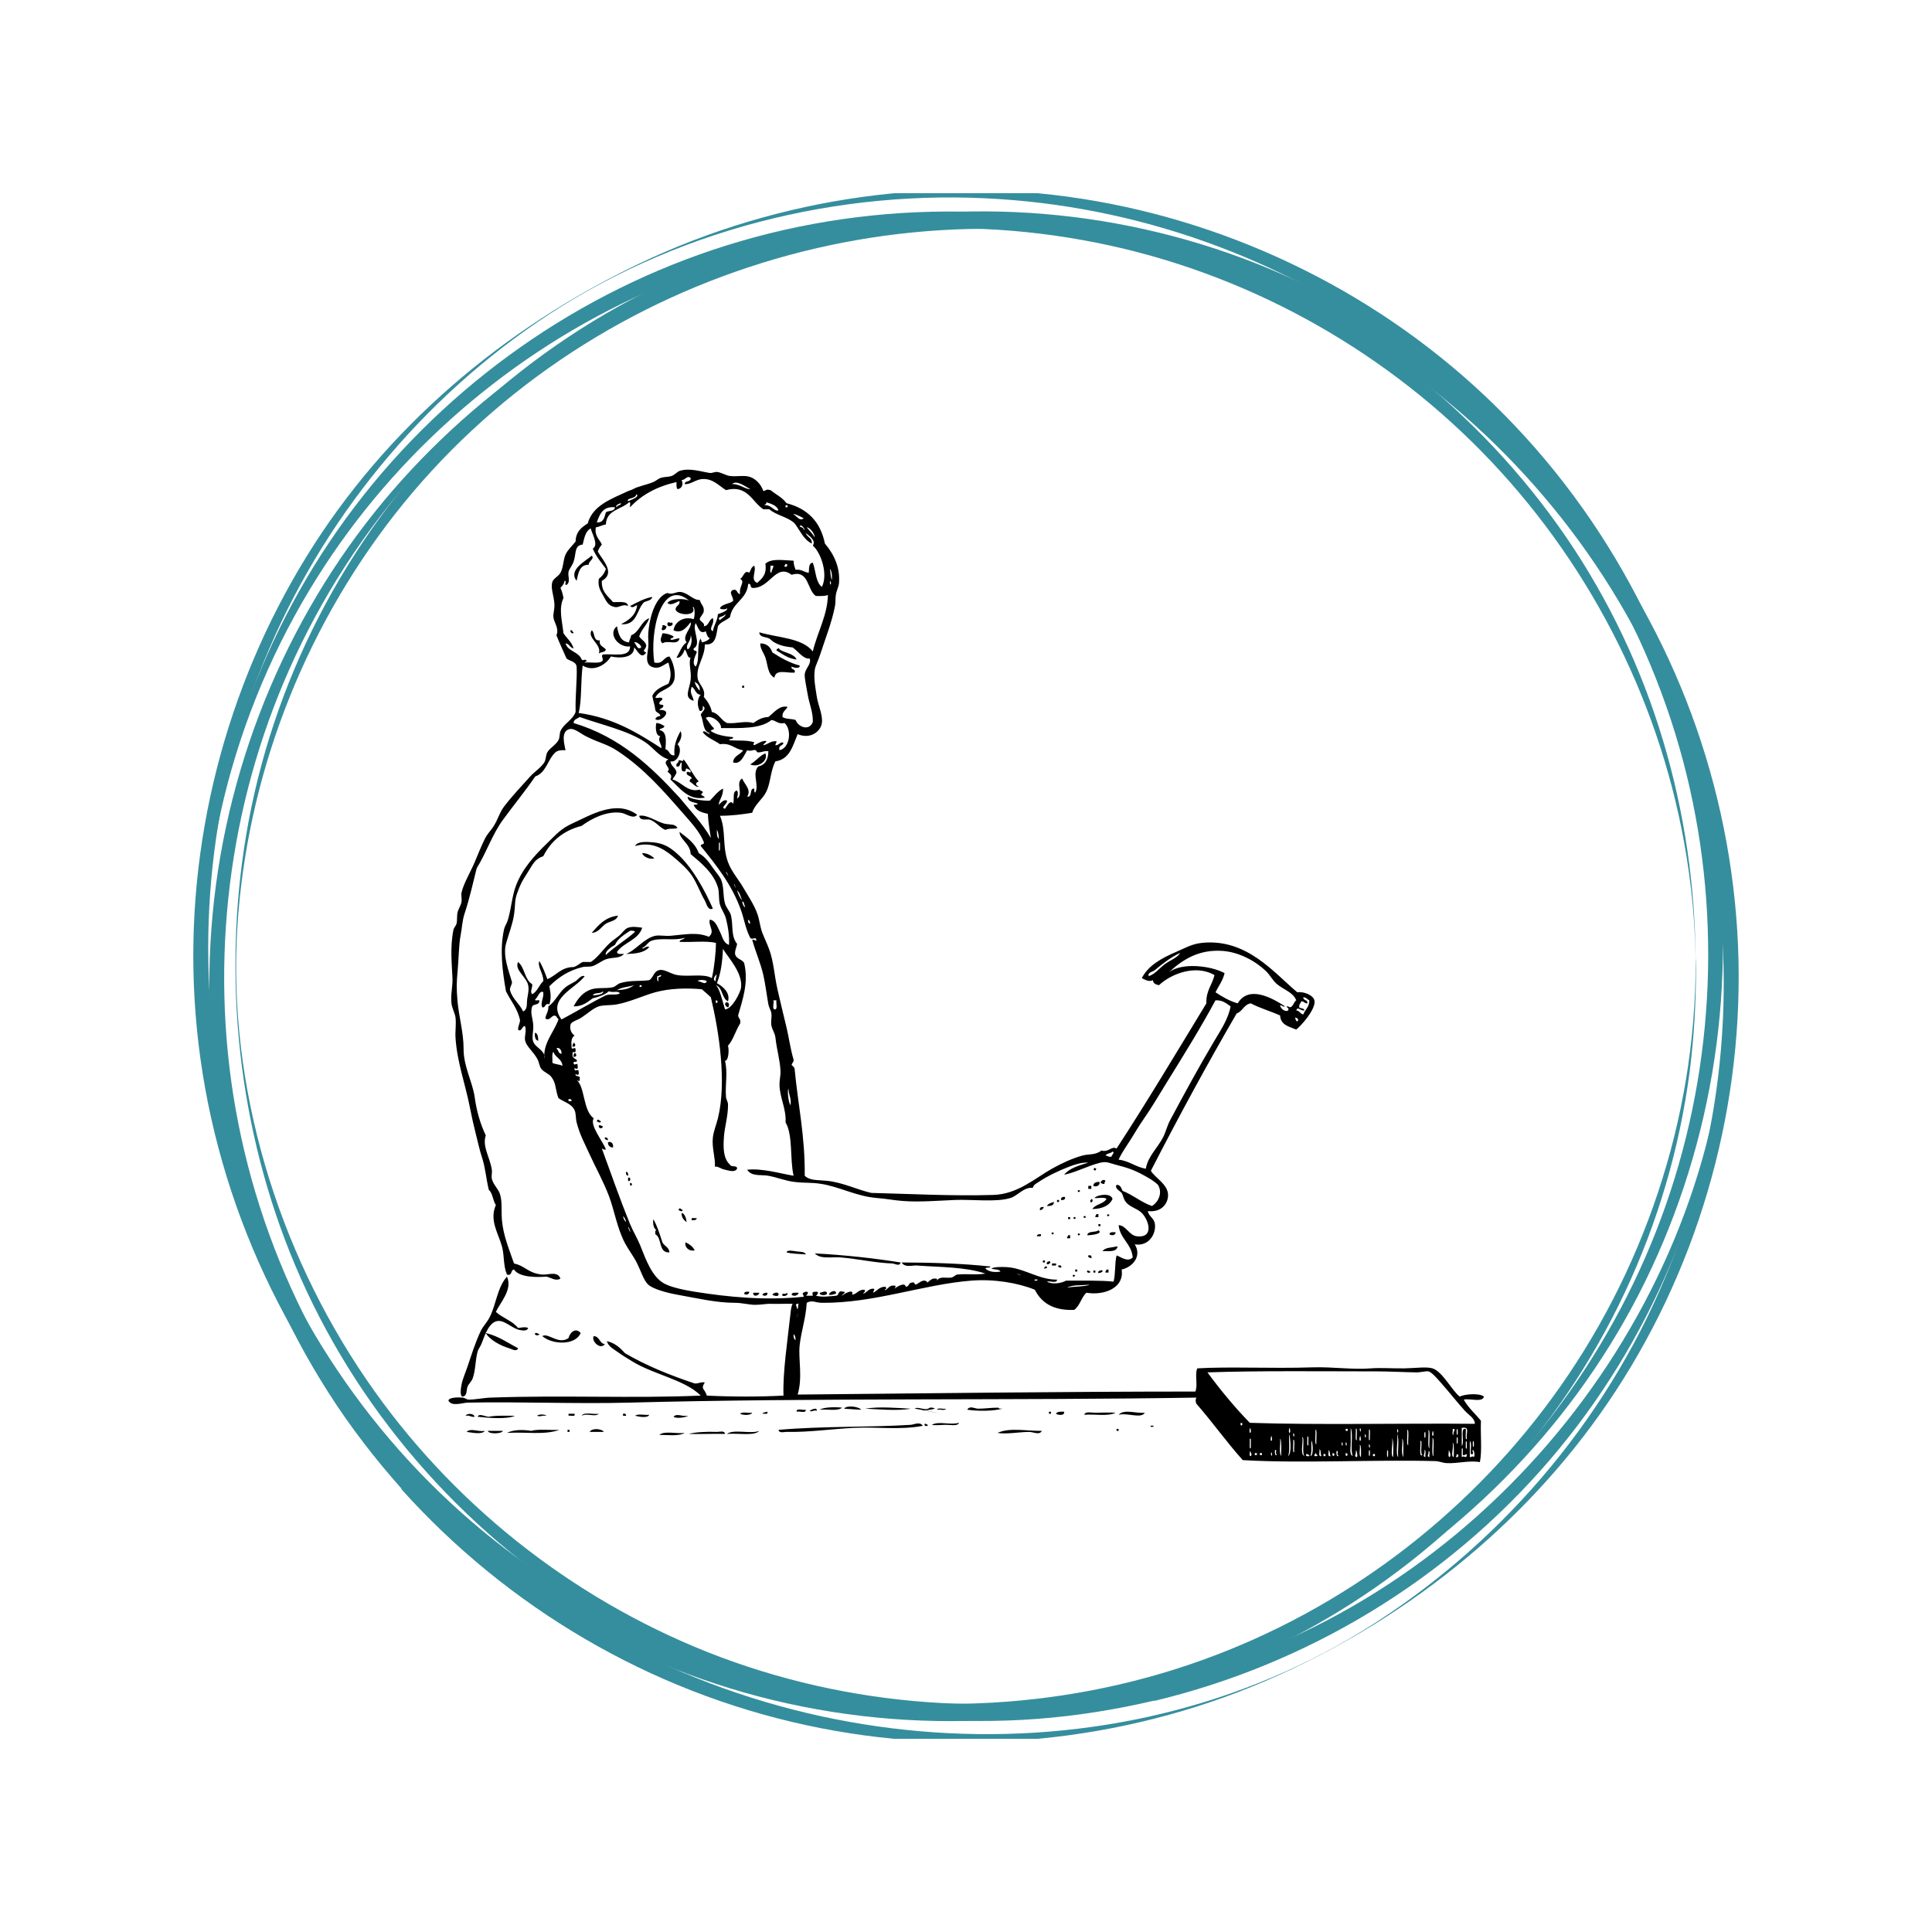 <svg xmlns="http://www.w3.org/2000/svg" xmlns:xlink="http://www.w3.org/1999/xlink" width="500" zoomAndPan="magnify" viewBox="0 0 375 375" height="500" preserveAspectRatio="xMidYMid meet" version="1.0"><defs><clipPath id="3b7af2b2ab"><path d="M 37.5 37.5 L 335 37.5 L 335 333 L 37.5 333 Z M 37.5 37.5 " clip-rule="nonzero"/></clipPath><clipPath id="54a246dba5"><path d="M 40 42 L 337.5 42 L 337.5 337.5 L 40 337.5 Z M 40 42 " clip-rule="nonzero"/></clipPath><clipPath id="fff5c0a7e6"><path d="M 87.039 91 L 288.039 91 L 288.039 284.191 L 87.039 284.191 Z M 87.039 91 " clip-rule="nonzero"/></clipPath></defs><path fill="#358e9d" d="M 329.129 187.074 C 329.066 217.211 319.02 247.09 301.246 271.363 C 284.312 294.547 260.488 312.445 233.508 322.168 C 205.496 332.277 174.461 333.438 145.805 325.582 C 118.055 317.918 92.875 301.887 74.141 279.992 C 55.207 257.844 43.23 230.152 40.203 201.176 C 36.984 170.207 45.035 138.332 61.582 112.059 C 76.844 87.785 99.316 68.34 125.523 56.684 C 152.824 44.578 183.734 41.23 213.031 47.152 C 241.234 52.82 267.441 67.113 287.598 87.656 C 307.879 108.324 321.723 134.918 326.875 163.445 C 328.355 171.559 329.129 179.801 329.129 188.043 C 329.129 190.23 329.195 188.105 329.129 187.074 C 329.066 157.52 320.695 128.672 303.953 104.203 C 287.082 79.605 262.676 60.418 234.73 50.051 C 205.754 39.297 173.43 38.137 143.68 46.832 C 114.965 55.203 89.207 72.586 70.598 96.09 C 51.922 119.656 41.043 148.762 39.559 178.77 C 38.145 207.551 44.133 236.141 58.555 261.191 C 73.301 286.883 95.969 307.809 122.82 320.43 C 150.895 333.629 183.09 337.367 213.48 331.121 C 242.781 325.133 269.824 309.871 290.238 287.977 C 310.777 266.02 324.105 237.75 327.969 207.938 C 328.809 201.305 329.195 194.676 329.195 187.977 C 329.195 186.945 329.129 184.82 329.129 187.074 Z M 329.129 187.074 " fill-opacity="1" fill-rule="nonzero"/><path fill="#358e9d" d="M 224.043 326.934 C 195.258 333.629 164.867 331.57 137.371 320.688 C 110.648 310.062 87.34 291.52 71.113 267.758 C 53.793 242.453 44.195 210.836 46.062 180.059 C 47.867 151.016 58.684 122.812 76.586 99.891 C 113.352 52.883 177.293 32.988 234.215 50.953 C 261.324 59.516 285.664 76.066 303.5 98.215 C 322.496 121.719 333.699 151.082 335.375 181.215 C 338.723 240.973 299.961 298.215 245.035 320.301 C 238.207 323.008 231.191 325.195 224.043 326.934 C 223.785 327 224.234 330.09 224.043 330.152 C 253.793 323.008 280.77 306.715 300.734 283.469 C 320.242 260.738 332.348 232.02 335.055 202.207 C 337.629 173.746 332.543 144.77 319.406 119.336 C 305.625 92.613 283.41 70.656 256.625 56.941 C 229.707 43.098 198.672 38.074 168.73 42.711 C 138.336 47.41 109.812 61.836 88.047 83.664 C 66.992 104.848 52.762 132.473 47.801 161.965 C 43.102 189.91 46.258 219.398 57.27 245.543 C 68.922 273.23 89.336 296.863 114.965 312.641 C 140.719 328.414 171.242 335.949 201.375 333.629 C 209.039 333.051 216.574 331.828 224.043 330.09 C 224.301 330.09 223.848 327 224.043 326.934 Z M 224.043 326.934 " fill-opacity="1" fill-rule="nonzero"/><g clip-path="url(#3b7af2b2ab)"><path fill="#358e9d" d="M 256.238 313.734 C 229.258 328.223 197.77 333.695 167.508 329.512 C 138.66 325.516 111.164 312.961 89.465 293.516 C 66.926 273.426 50.895 246.25 44.133 216.824 C 37.562 188.363 39.754 158.102 50.25 130.863 C 60.875 103.301 79.871 79.219 104.273 62.543 C 130.352 44.707 162.742 36.527 194.164 38.652 C 223.207 40.586 251.41 51.211 274.461 68.98 C 298.48 87.527 316.316 113.539 325.203 142.516 C 333.766 170.461 333.637 200.727 325.074 228.609 C 316.445 256.684 299.316 281.926 276.328 300.211 C 269.824 305.426 262.805 310.129 255.465 314.121 C 253.469 315.215 255.336 314.25 256.238 313.734 C 282.574 299.438 304.273 277.996 318.055 251.273 C 331.898 224.359 337.242 193.32 332.992 163.316 C 328.613 132.215 314.062 102.852 291.977 80.508 C 270.66 58.871 242.652 44.32 212.773 39.039 C 182.766 33.758 151.473 38.074 123.977 51.211 C 97.641 63.832 74.977 82.953 59.586 107.875 C 43.746 133.504 36.02 163.832 37.758 193.836 C 39.559 225.262 51.73 255.781 71.949 279.93 C 91.461 303.172 118.117 319.98 147.48 327.641 C 176.973 335.371 208.652 333.629 237.113 322.684 C 243.426 320.238 249.543 317.34 255.531 314.121 C 256.367 313.734 258.297 312.641 256.238 313.734 Z M 256.238 313.734 " fill-opacity="1" fill-rule="nonzero"/></g><g clip-path="url(#54a246dba5)"><path fill="#358e9d" d="M 80.707 287.398 C 60.809 264.926 48.059 236.852 44.52 207.039 C 41.105 178.062 46.387 148.312 59.781 122.363 C 74.012 94.676 97.641 70.848 125.973 57.715 C 152.762 45.285 183.152 41.359 212.258 46.25 C 271.949 56.359 320.566 103.816 331.961 163.316 C 337.371 191.648 334.344 221.395 323.203 247.988 C 311.422 276.258 290.621 300.406 264.543 316.504 C 212.84 348.312 143.039 341.293 96.805 302.98 C 91.074 298.152 85.73 292.934 80.707 287.398 C 80.512 287.203 78.004 289.137 77.809 288.941 C 98.543 312.059 126.102 328.285 156.496 334.855 C 186.18 341.293 217.668 338.266 245.613 326.289 C 272.207 314.828 295.645 296.348 312 272.395 C 329.195 247.219 338.145 216.762 337.438 186.305 C 336.727 155.59 326.297 125.453 307.688 100.984 C 288.82 76.129 262.227 57.586 232.219 48.699 C 203.242 40.07 171.629 40.648 142.973 50.438 C 115.734 59.773 90.879 76.773 72.852 99.246 C 53.793 123.008 42.523 152.625 40.848 183.082 C 39.176 213.734 47.223 244.512 63.773 270.336 C 67.957 276.902 72.723 283.082 77.875 288.879 C 78.066 289.137 80.578 287.203 80.707 287.398 Z M 80.707 287.398 " fill-opacity="1" fill-rule="nonzero"/></g><path fill="#000000" d="M 114.859 107.852 C 115.48 108.484 114.211 108.891 114.27 109.613 C 112.441 109.613 112.258 111.258 111.918 112.746 C 110.262 110.609 113.594 108.965 114.859 107.852 Z M 114.859 107.852 " fill-opacity="1" fill-rule="evenodd"/><path fill="#000000" d="M 126.613 115.875 C 126.445 116.559 125.648 116.609 125.047 116.855 C 123.527 118.273 123.754 121.438 120.539 121.16 C 122.031 120.367 123.426 119.48 123.672 117.441 C 123.234 117.574 122.824 118.16 122.301 117.637 C 123.52 116.961 125.469 115.977 126.613 115.875 Z M 126.613 115.875 " fill-opacity="1" fill-rule="evenodd"/><path fill="#000000" d="M 130.336 120.77 C 131.195 121.34 129.355 122.086 129.551 120.965 C 129.812 120.484 130.281 121.18 130.336 120.77 Z M 130.336 120.77 " fill-opacity="1" fill-rule="evenodd"/><path fill="#000000" d="M 128.57 121.355 C 128.98 121.273 129.09 121.492 129.355 121.551 C 129.332 122.051 129.07 122.312 128.57 122.336 C 128.203 121.961 128.688 121.98 128.57 121.355 Z M 128.57 121.355 " fill-opacity="1" fill-rule="evenodd"/><path fill="#000000" d="M 110.746 122.336 C 111.18 122.227 111.023 122.707 111.332 122.727 C 111.254 123.215 110.574 122.738 110.746 122.336 Z M 110.746 122.336 " fill-opacity="1" fill-rule="evenodd"/><path fill="#000000" d="M 114.859 122.336 C 115.531 122.84 115.086 124.457 116.426 124.293 C 116.227 125.32 116.98 125.418 117.602 126.055 C 117.484 126.656 116.633 126.523 116.23 126.836 C 116.883 125.102 113.844 123.805 114.859 122.336 Z M 114.859 122.336 " fill-opacity="1" fill-rule="evenodd"/><path fill="#000000" d="M 128.57 122.922 C 129.473 122.934 130.133 123.191 130.727 123.508 C 130.785 123.961 130.16 123.727 130.137 124.098 C 130.336 124.406 131.32 123.855 131.902 123.902 C 131.555 125.406 129.648 124.141 128.57 124.879 C 127.926 124.191 128.414 123.754 128.57 122.922 Z M 128.57 122.922 " fill-opacity="1" fill-rule="evenodd"/><path fill="#000000" d="M 147.574 124.879 C 148.93 124.895 149.543 125.648 149.926 126.641 C 151.516 127.66 153.16 128.629 155.215 129.184 C 155.344 129.926 153.84 129.551 153.648 129.379 C 153.477 130.137 154.5 129.699 154.234 130.555 C 152.73 130.691 150.551 129.781 150.316 131.535 C 148.965 130.863 149.047 129.016 148.555 127.617 C 148.227 126.699 147.508 125.855 147.574 124.879 Z M 147.574 124.879 " fill-opacity="1" fill-rule="evenodd"/><path fill="#000000" d="M 154.625 128.012 C 152.918 127.824 151.895 126.953 150.707 126.25 C 150.648 126.012 151.273 125.574 151.297 126.055 C 152.348 126.766 154.062 126.812 154.625 128.012 Z M 154.625 128.012 " fill-opacity="1" fill-rule="evenodd"/><path fill="#000000" d="M 144.047 133.098 L 144.438 133.098 L 144.438 133.488 L 144.047 133.488 Z M 144.047 133.098 " fill-opacity="1" fill-rule="evenodd"/><path fill="#000000" d="M 145.613 148.367 C 146.695 147.75 147.391 146.746 148.551 146.215 C 149.199 147.672 147.148 149.078 145.613 148.367 Z M 145.613 148.367 " fill-opacity="1" fill-rule="evenodd"/><path fill="#000000" d="M 124.066 158.348 C 125.664 158.043 127.566 159.625 129.16 159.91 C 130.258 160.109 130.957 159.883 131.508 160.695 C 130.676 161.027 130.07 160.652 129.16 161.086 C 128.09 160.688 127.438 159.594 126.219 159.129 C 125.559 158.875 124.262 159.465 124.066 158.348 Z M 124.066 158.348 " fill-opacity="1" fill-rule="evenodd"/><path fill="#000000" d="M 138.367 176.352 C 137.375 176.848 137.129 175.34 136.801 174.785 C 135.949 173.359 135.344 171.508 134.254 169.895 C 133.391 168.621 131.914 167.316 130.531 166.176 C 128.473 164.48 126.246 163.344 123.281 164.219 C 123.605 163.379 125.082 163.414 125.828 163.434 C 128.418 163.508 129.676 164.172 131.312 165.59 C 134.285 168.152 136.801 172.781 138.367 176.352 Z M 138.367 176.352 " fill-opacity="1" fill-rule="evenodd"/><path fill="#000000" d="M 124.652 165.586 C 125.758 165.594 126.359 166.098 127.004 166.566 C 126.32 166.914 124.848 166.379 124.652 165.586 Z M 124.652 165.586 " fill-opacity="1" fill-rule="evenodd"/><path fill="#000000" d="M 119.953 177.723 C 119.625 178.801 118.387 178.781 117.602 179.289 C 116.742 179.84 116.129 181.074 114.859 181.051 C 116.18 179.562 117.438 178.016 119.953 177.723 Z M 119.953 177.723 " fill-opacity="1" fill-rule="evenodd"/><path fill="#000000" d="M 140.914 194.555 C 141.594 194.418 141.617 195.238 141.305 195.531 C 140.906 195.391 140.508 194.945 140.914 194.555 Z M 140.914 194.555 " fill-opacity="1" fill-rule="evenodd"/><path fill="#000000" d="M 103.887 200.426 C 104.383 200.645 104.457 201.293 104.477 201.992 C 103.785 201.977 103.711 200.699 103.887 200.426 Z M 103.887 200.426 " fill-opacity="1" fill-rule="evenodd"/><path fill="#000000" d="M 111.332 202.383 C 111.738 202.578 111.871 203.246 111.137 203.164 C 111.055 202.754 111.27 202.648 111.332 202.383 Z M 111.332 202.383 " fill-opacity="1" fill-rule="evenodd"/><path fill="#000000" d="M 111.527 204.34 C 111.934 204.535 112.066 205.203 111.332 205.121 C 111.25 204.711 111.465 204.602 111.527 204.34 Z M 111.527 204.34 " fill-opacity="1" fill-rule="evenodd"/><path fill="#000000" d="M 116.621 217.648 C 116.594 218.133 115.957 217.703 115.836 217.648 C 116.016 216.992 116.277 217.477 116.621 217.648 Z M 116.621 217.648 " fill-opacity="1" fill-rule="evenodd"/><path fill="#000000" d="M 116.23 218.43 C 116.641 218.348 116.746 218.566 117.012 218.625 C 116.977 219.195 116.082 219.098 116.23 218.43 Z M 116.23 218.43 " fill-opacity="1" fill-rule="evenodd"/><path fill="#000000" d="M 117.406 220.777 C 117.832 220.742 118.027 220.938 117.992 221.367 C 117.809 221.156 117.27 221.305 117.406 220.777 Z M 117.406 220.777 " fill-opacity="1" fill-rule="evenodd"/><path fill="#000000" d="M 118.973 222.734 C 118.355 222.699 118.031 222.371 117.992 221.758 C 118.395 221.41 119.188 221.863 118.973 222.734 Z M 118.973 222.734 " fill-opacity="1" fill-rule="evenodd"/><path fill="#000000" d="M 212.418 226.652 C 212.574 226.688 212.613 226.848 212.809 226.848 C 212.77 227.004 212.613 227.043 212.613 227.238 C 212.453 227.199 212.418 227.043 212.223 227.043 C 212.258 226.883 212.418 226.848 212.418 226.652 Z M 212.418 226.652 " fill-opacity="1" fill-rule="evenodd"/><path fill="#000000" d="M 121.52 227.434 C 121.863 227.48 121.965 227.77 121.91 228.215 C 121.566 228.168 121.465 227.879 121.52 227.434 Z M 121.52 227.434 " fill-opacity="1" fill-rule="evenodd"/><path fill="#000000" d="M 121.91 228.609 C 122.48 228.32 122.48 229.484 121.91 229.195 Z M 121.91 228.609 " fill-opacity="1" fill-rule="evenodd"/><path fill="#000000" d="M 214.57 229.195 C 214.469 229.352 214.367 229.512 214.375 229.781 C 213.965 229.863 213.855 229.648 213.594 229.586 C 213.734 229.188 214.184 228.785 214.57 229.195 Z M 214.57 229.195 " fill-opacity="1" fill-rule="evenodd"/><path fill="#000000" d="M 213.398 229.391 C 213.602 230.254 212.523 230.418 212.223 230.176 C 212.23 229.527 212.781 229.426 213.398 229.391 Z M 213.398 229.391 " fill-opacity="1" fill-rule="evenodd"/><path fill="#000000" d="M 122.301 229.586 C 123.199 229.715 122.145 230.77 122.301 229.586 Z M 122.301 229.586 " fill-opacity="1" fill-rule="evenodd"/><path fill="#000000" d="M 211.238 230.176 L 211.828 230.176 L 211.828 230.762 L 211.238 230.762 Z M 211.238 230.176 " fill-opacity="1" fill-rule="evenodd"/><path fill="#000000" d="M 209.672 231.152 C 209.078 231.875 209.012 230.555 209.672 231.152 Z M 209.672 231.152 " fill-opacity="1" fill-rule="evenodd"/><path fill="#000000" d="M 215.941 232.719 C 215.316 234.047 213.945 234.633 212.023 234.676 C 212.629 233.711 214.191 233.707 214.766 232.719 C 214.367 232.27 213.141 232.645 212.418 232.523 C 213.074 231.855 215.637 231.492 215.941 232.719 Z M 215.941 232.719 " fill-opacity="1" fill-rule="evenodd"/><path fill="#000000" d="M 206.734 232.328 C 206.793 232.844 206.465 232.969 205.953 232.914 C 205.895 232.398 206.223 232.27 206.734 232.328 Z M 206.734 232.328 " fill-opacity="1" fill-rule="evenodd"/><path fill="#000000" d="M 211.828 232.719 C 212.211 232.641 212.117 233.609 211.633 233.305 L 211.633 232.914 C 211.801 232.949 211.816 232.836 211.828 232.719 Z M 211.828 232.719 " fill-opacity="1" fill-rule="evenodd"/><path fill="#000000" d="M 205.168 232.914 L 205.559 232.914 L 205.559 233.305 L 205.168 233.305 Z M 205.168 232.914 " fill-opacity="1" fill-rule="evenodd"/><path fill="#000000" d="M 204.578 233.305 C 204.559 234 203.93 234.09 203.207 234.086 C 203.453 233.613 204.012 233.453 204.578 233.305 Z M 204.578 233.305 " fill-opacity="1" fill-rule="evenodd"/><path fill="#000000" d="M 202.621 234.285 C 202.453 234.57 202.328 234.902 201.84 234.871 C 201.777 234.355 202.109 234.227 202.621 234.285 Z M 202.621 234.285 " fill-opacity="1" fill-rule="evenodd"/><path fill="#000000" d="M 132.488 234.871 C 132.461 235.355 131.824 234.926 131.707 234.871 C 131.883 234.215 132.145 234.699 132.488 234.871 Z M 132.488 234.871 " fill-opacity="1" fill-rule="evenodd"/><path fill="#000000" d="M 132.293 235.457 C 133.066 235.477 133.258 237.094 133.273 237.219 C 132.75 236.828 132.285 236.379 132.293 235.457 Z M 132.293 235.457 " fill-opacity="1" fill-rule="evenodd"/><path fill="#000000" d="M 212.809 235.652 L 213.199 235.652 L 213.199 236.242 L 212.613 236.242 C 212.559 235.926 212.797 235.902 212.809 235.652 Z M 212.809 235.652 " fill-opacity="1" fill-rule="evenodd"/><path fill="#000000" d="M 215.355 235.848 C 214.762 236.574 214.695 235.254 215.355 235.848 Z M 215.355 235.848 " fill-opacity="1" fill-rule="evenodd"/><path fill="#000000" d="M 210.262 236.238 C 210.855 235.516 210.922 236.832 210.262 236.238 Z M 210.262 236.238 " fill-opacity="1" fill-rule="evenodd"/><path fill="#000000" d="M 207.324 236.238 L 207.715 236.238 L 207.715 236.629 L 207.324 236.629 Z M 207.324 236.238 " fill-opacity="1" fill-rule="evenodd"/><path fill="#000000" d="M 208.301 236.438 C 208.895 235.715 208.961 237.031 208.301 236.438 Z M 208.301 236.438 " fill-opacity="1" fill-rule="evenodd"/><path fill="#000000" d="M 135.23 236.438 C 135.203 236.863 134.738 236.855 134.254 236.828 C 134.051 236.168 134.863 236.523 135.23 236.438 Z M 135.23 236.438 " fill-opacity="1" fill-rule="evenodd"/><path fill="#000000" d="M 126.809 236.633 C 127.578 237.953 128.059 239.559 128.57 241.133 C 128.934 241.879 129.871 242.055 129.941 243.09 C 127.73 243.215 128.57 240.285 127.199 239.566 C 127.215 239.258 127.105 238.82 127.395 238.785 C 126.676 238.219 126.75 237.184 126.809 236.633 Z M 126.809 236.633 " fill-opacity="1" fill-rule="evenodd"/><path fill="#000000" d="M 213.199 237.609 L 213.59 237.609 L 213.59 238 L 213.199 238 Z M 213.199 237.609 " fill-opacity="1" fill-rule="evenodd"/><path fill="#000000" d="M 213.199 238.785 C 214.195 239.453 211.961 239.758 211.043 239.762 C 211.148 238.82 212.676 239.305 213.199 238.785 Z M 213.199 238.785 " fill-opacity="1" fill-rule="evenodd"/><path fill="#000000" d="M 204.578 239.371 C 203.984 240.098 203.918 238.777 204.578 239.371 Z M 204.578 239.371 " fill-opacity="1" fill-rule="evenodd"/><path fill="#000000" d="M 216.531 239.176 C 216.586 239.805 215.672 239.887 215.355 239.566 C 215.379 239.066 216.012 239.18 216.531 239.176 Z M 216.531 239.176 " fill-opacity="1" fill-rule="evenodd"/><path fill="#000000" d="M 209.672 239.566 C 209.078 240.289 209.012 238.973 209.672 239.566 Z M 209.672 239.566 " fill-opacity="1" fill-rule="evenodd"/><path fill="#000000" d="M 202.035 239.566 C 202.23 240.156 201.598 239.914 201.25 239.957 C 201.297 239.613 201.586 239.512 202.035 239.566 Z M 202.035 239.566 " fill-opacity="1" fill-rule="evenodd"/><path fill="#000000" d="M 207.324 239.762 L 207.715 239.762 L 207.715 240.352 L 207.129 240.352 C 207.07 240.035 207.312 240.012 207.324 239.762 Z M 207.324 239.762 " fill-opacity="1" fill-rule="evenodd"/><path fill="#000000" d="M 133.078 241.133 C 133.824 241.496 134.48 241.949 134.84 242.699 C 133.543 242.957 132.785 241.832 133.078 241.133 Z M 133.078 241.133 " fill-opacity="1" fill-rule="evenodd"/><path fill="#000000" d="M 216.926 241.914 C 216.719 243.32 214.457 242.668 213.984 242.895 C 214.457 242.109 215.574 242.199 216.926 241.914 Z M 216.926 241.914 " fill-opacity="1" fill-rule="evenodd"/><path fill="#000000" d="M 156.391 243.48 C 155.125 243.375 153.75 243.379 152.668 243.09 C 152.805 242.531 153.887 242.805 154.625 242.895 C 155.23 242.969 156.32 242.953 156.391 243.48 Z M 156.391 243.48 " fill-opacity="1" fill-rule="evenodd"/><path fill="#000000" d="M 158.152 243.285 C 163.98 243.594 169.512 244.203 174.805 245.047 C 174.625 245.891 173.66 245.258 173.238 245.242 C 169.852 245.125 166.535 244.348 163.246 244.07 C 161.426 243.914 159.27 244.473 158.152 243.285 Z M 158.152 243.285 " fill-opacity="1" fill-rule="evenodd"/><path fill="#000000" d="M 211.242 243.676 C 211.75 243.559 211.945 243.758 211.828 244.266 C 211.645 244.055 211.105 244.203 211.242 243.676 Z M 211.242 243.676 " fill-opacity="1" fill-rule="evenodd"/><path fill="#000000" d="M 202.426 244.656 L 202.816 244.656 L 202.816 245.047 L 202.426 245.047 Z M 202.426 244.656 " fill-opacity="1" fill-rule="evenodd"/><path fill="#000000" d="M 203.211 245.047 C 203.238 244.973 203.625 244.703 203.797 244.852 C 204.184 245.188 202.93 245.797 203.211 245.047 Z M 203.211 245.047 " fill-opacity="1" fill-rule="evenodd"/><path fill="#000000" d="M 204.188 245.242 L 204.973 245.242 C 205.168 245.832 204.535 245.59 204.188 245.633 Z M 204.188 245.242 " fill-opacity="1" fill-rule="evenodd"/><path fill="#000000" d="M 205.363 245.832 C 205.285 245.449 206.258 245.543 205.953 246.027 L 205.559 246.027 C 205.598 245.859 205.484 245.84 205.363 245.832 Z M 205.363 245.832 " fill-opacity="1" fill-rule="evenodd"/><path fill="#000000" d="M 202.816 245.832 L 203.211 245.832 C 203.301 246.25 202.93 246.203 202.621 246.223 C 202.66 246.062 202.816 246.027 202.816 245.832 Z M 202.816 245.832 " fill-opacity="1" fill-rule="evenodd"/><path fill="#000000" d="M 208.695 246.418 L 209.086 246.418 L 209.086 246.809 L 208.695 246.809 Z M 208.695 246.418 " fill-opacity="1" fill-rule="evenodd"/><path fill="#000000" d="M 214.766 246.418 L 215.16 246.418 L 215.16 247.004 L 214.57 247.004 C 214.516 246.688 214.758 246.668 214.766 246.418 Z M 214.766 246.418 " fill-opacity="1" fill-rule="evenodd"/><path fill="#000000" d="M 211.047 246.613 C 211.363 246.559 211.383 246.797 211.633 246.809 C 211.711 247.188 210.742 247.094 211.047 246.613 Z M 211.047 246.613 " fill-opacity="1" fill-rule="evenodd"/><path fill="#000000" d="M 212.223 246.613 L 212.613 246.613 L 212.613 247.004 L 212.223 247.004 Z M 212.223 246.613 " fill-opacity="1" fill-rule="evenodd"/><path fill="#000000" d="M 213.199 246.809 C 213.242 246.727 213.766 246.434 213.984 246.613 C 214.285 246.867 212.863 247.438 213.199 246.809 Z M 213.199 246.809 " fill-opacity="1" fill-rule="evenodd"/><path fill="#000000" d="M 208.695 247.59 C 208.102 248.312 208.035 246.996 208.695 247.59 Z M 208.695 247.59 " fill-opacity="1" fill-rule="evenodd"/><path fill="#000000" d="M 162.266 251.113 C 161.805 251.176 161.531 251.422 160.895 251.309 C 160.926 250.719 162.395 250.156 162.266 251.113 Z M 162.266 251.113 " fill-opacity="1" fill-rule="evenodd"/><path fill="#000000" d="M 145.418 250.723 C 145.461 251.305 144.719 251.414 144.438 251.113 C 144.469 250.688 144.934 250.695 145.418 250.723 Z M 145.418 250.723 " fill-opacity="1" fill-rule="evenodd"/><path fill="#000000" d="M 160.504 250.918 C 160.754 251.535 158.879 251.535 159.133 250.918 C 159.48 250.922 160.27 250.391 160.504 250.918 Z M 160.504 250.918 " fill-opacity="1" fill-rule="evenodd"/><path fill="#000000" d="M 146.203 250.918 L 147.375 250.918 C 147.344 251.484 146.117 251.867 146.203 250.918 Z M 146.203 250.918 " fill-opacity="1" fill-rule="evenodd"/><path fill="#000000" d="M 148.945 250.918 C 149.082 251.598 148.258 251.621 147.965 251.309 C 148.133 251.02 148.457 250.891 148.945 250.918 Z M 148.945 250.918 " fill-opacity="1" fill-rule="evenodd"/><path fill="#000000" d="M 151.102 251.113 C 151.281 251.836 150.066 251.469 149.926 251.309 C 149.992 251.031 150.922 250.641 151.102 251.113 Z M 151.102 251.113 " fill-opacity="1" fill-rule="evenodd"/><path fill="#000000" d="M 152.668 250.918 C 153.246 251.203 152.434 251.707 151.883 251.508 C 151.57 250.734 152.73 251.438 152.668 250.918 Z M 152.668 250.918 " fill-opacity="1" fill-rule="evenodd"/><path fill="#000000" d="M 155.02 250.918 C 154.938 251.449 154.086 251.727 153.648 251.309 C 153.676 250.75 154.465 250.953 155.02 250.918 Z M 155.02 250.918 " fill-opacity="1" fill-rule="evenodd"/><path fill="#000000" d="M 112.703 258.746 C 111.625 261.246 107.125 260.977 105.258 259.336 C 106.441 258.621 108.348 261.074 110.352 259.727 C 110.609 258.602 111.77 257.59 112.703 258.746 Z M 112.703 258.746 " fill-opacity="1" fill-rule="evenodd"/><path fill="#000000" d="M 94.289 258.746 C 96.781 259.324 98.523 260.648 100.559 261.684 C 100.301 262.484 99.266 261.82 98.793 261.684 C 97.234 261.234 95.07 260.098 94.289 258.746 Z M 94.289 258.746 " fill-opacity="1" fill-rule="evenodd"/><path fill="#000000" d="M 103.887 258.746 C 104.297 258.664 104.406 258.883 104.672 258.945 C 104.734 259.289 103.574 259.293 103.887 258.746 Z M 103.887 258.746 " fill-opacity="1" fill-rule="evenodd"/><path fill="#000000" d="M 115.25 259.336 C 116.422 259.402 116.316 260.746 117.406 260.902 C 116.492 262.102 114.688 260.234 115.25 259.336 Z M 115.25 259.336 " fill-opacity="1" fill-rule="evenodd"/><path fill="#000000" d="M 163.441 273.23 C 162.598 273.953 160.566 273.488 159.129 273.621 C 160.027 273.047 162.488 273.105 163.441 273.23 Z M 163.441 273.23 " fill-opacity="1" fill-rule="evenodd"/><path fill="#000000" d="M 167.164 273.621 C 166.281 273.609 165.137 273.5 163.832 273.426 C 164.355 272.68 166.723 273.031 167.164 273.621 Z M 167.164 273.621 " fill-opacity="1" fill-rule="evenodd"/><path fill="#000000" d="M 167.945 273.426 C 170.551 272.977 174.102 273.277 176.762 273.426 C 174.172 273.91 170.008 273.5 167.945 273.426 Z M 167.945 273.426 " fill-opacity="1" fill-rule="evenodd"/><path fill="#000000" d="M 181.465 273.426 C 180.324 273.73 179.473 273.801 178.527 273.621 C 186.73 275.164 177.625 273.363 177.547 273.426 C 178.215 272.891 179.57 273.977 180.484 273.23 C 180.938 273.168 181.238 273.262 181.465 273.426 Z M 181.465 273.426 " fill-opacity="1" fill-rule="evenodd"/><path fill="#000000" d="M 194.59 273.426 C 192.688 273.918 189.855 273.93 187.734 273.621 C 188.254 272.754 189.184 273.426 189.887 273.426 C 191.184 273.426 192.441 273.211 193.805 273.23 C 193.867 273.496 194.297 273.395 194.59 273.426 Z M 194.59 273.426 " fill-opacity="1" fill-rule="evenodd"/><path fill="#000000" d="M 158.543 273.816 C 157.828 273.645 157.5 274.164 157.172 273.816 C 157.406 273.684 158.605 273.008 158.543 273.816 Z M 158.543 273.816 " fill-opacity="1" fill-rule="evenodd"/><path fill="#000000" d="M 181.855 273.621 C 182.062 273.176 183.086 273.547 183.621 273.426 C 183.41 273.871 182.387 273.5 181.855 273.621 Z M 181.855 273.621 " fill-opacity="1" fill-rule="evenodd"/><path fill="#000000" d="M 156.391 273.621 C 156.465 274.414 155.168 273.836 154.625 274.012 C 154.551 273.219 155.848 273.797 156.391 273.621 Z M 156.391 273.621 " fill-opacity="1" fill-rule="evenodd"/><path fill="#000000" d="M 148.945 274.012 C 149.145 274.672 148.336 274.316 147.965 274.406 C 148.133 274.113 148.598 274.121 148.945 274.012 Z M 148.945 274.012 " fill-opacity="1" fill-rule="evenodd"/><path fill="#000000" d="M 203.602 274.016 L 203.992 274.016 L 203.992 274.406 L 203.602 274.406 Z M 203.602 274.016 " fill-opacity="1" fill-rule="evenodd"/><path fill="#000000" d="M 206.539 274.012 C 206.727 274.855 205.301 274.676 204.973 274.406 C 205.172 273.953 205.875 274 206.539 274.012 Z M 206.539 274.012 " fill-opacity="1" fill-rule="evenodd"/><path fill="#000000" d="M 216.531 274.207 C 215.133 274.965 212.461 274.449 210.457 274.602 C 210.664 273.879 211.871 274.227 212.613 274.207 C 214.082 274.176 215.539 274.152 216.531 274.207 Z M 216.531 274.207 " fill-opacity="1" fill-rule="evenodd"/><path fill="#000000" d="M 222.211 274.211 C 221.484 275.418 218.926 274.184 217.117 274.602 C 218.246 273.441 220.438 274.383 222.211 274.211 Z M 222.211 274.211 " fill-opacity="1" fill-rule="evenodd"/><path fill="#000000" d="M 143.656 274.406 C 144.055 273.957 145.281 274.332 146.008 274.207 C 145.758 274.766 144.16 274.715 143.656 274.406 Z M 143.656 274.406 " fill-opacity="1" fill-rule="evenodd"/><path fill="#000000" d="M 92.133 274.992 C 91.375 275.098 91.176 274.641 90.371 274.797 C 90.562 274.344 91.887 274.223 92.133 274.992 Z M 92.133 274.992 " fill-opacity="1" fill-rule="evenodd"/><path fill="#000000" d="M 110.352 274.406 L 111.527 274.406 C 111.715 275.113 110.758 274.676 110.352 274.797 Z M 110.352 274.406 " fill-opacity="1" fill-rule="evenodd"/><path fill="#000000" d="M 116.23 274.406 C 115.469 275.129 113.992 274.219 112.898 274.797 C 113.332 273.992 115.172 274.59 116.23 274.406 Z M 116.23 274.406 " fill-opacity="1" fill-rule="evenodd"/><path fill="#000000" d="M 120.93 274.406 C 121.324 274.34 121.543 274.445 121.52 274.797 L 120.93 274.797 Z M 120.93 274.406 " fill-opacity="1" fill-rule="evenodd"/><path fill="#000000" d="M 99.969 274.797 C 98.332 275.547 94.68 275.199 92.723 274.992 C 92.938 274.25 94.207 274.98 94.875 274.992 C 96.34 274.691 98.23 274.82 99.969 274.797 Z M 99.969 274.797 " fill-opacity="1" fill-rule="evenodd"/><path fill="#000000" d="M 104.281 274.797 C 104.43 274.473 105.895 274.473 106.043 274.797 C 105.133 274.68 104.859 275.062 104.281 274.797 Z M 104.281 274.797 " fill-opacity="1" fill-rule="evenodd"/><path fill="#000000" d="M 123.281 274.797 C 123.809 274.344 125.172 274.727 126.023 274.602 C 125.738 275.34 123.891 274.957 123.281 274.797 Z M 123.281 274.797 " fill-opacity="1" fill-rule="evenodd"/><path fill="#000000" d="M 133.469 274.797 C 133.551 275.012 131.344 275.457 130.727 274.992 C 131.379 274.262 132.277 274.984 133.469 274.797 Z M 133.469 274.797 " fill-opacity="1" fill-rule="evenodd"/><path fill="#000000" d="M 186.164 276.164 C 185.848 276.895 184.449 276.527 183.422 276.559 C 182.402 276.59 181.348 276.699 180.875 276.559 C 182.223 275.766 184.344 276.668 186.164 276.164 Z M 186.164 276.164 " fill-opacity="1" fill-rule="evenodd"/><path fill="#000000" d="M 179.113 276.754 C 174.656 277.598 170.219 276.926 165.793 277.145 C 161.363 277.363 156.859 278.035 152.668 277.926 C 152.316 277.918 151.23 278.258 151.102 277.535 C 159.879 276.773 168.527 277.074 176.762 276.559 C 177.371 276.52 178.609 275.867 179.113 276.754 Z M 179.113 276.754 " fill-opacity="1" fill-rule="evenodd"/><path fill="#000000" d="M 179.504 276.363 C 179.82 276.305 179.844 276.547 180.094 276.559 C 180.172 276.938 179.199 276.844 179.504 276.363 Z M 179.504 276.363 " fill-opacity="1" fill-rule="evenodd"/><path fill="#000000" d="M 223.977 276.75 C 223.547 277.352 222.723 276.527 223.977 276.75 Z M 223.977 276.75 " fill-opacity="1" fill-rule="evenodd"/><path fill="#000000" d="M 117.211 277.926 L 114.465 277.926 C 114.836 277.164 116.742 277.262 117.211 277.926 Z M 117.211 277.926 " fill-opacity="1" fill-rule="evenodd"/><path fill="#000000" d="M 216.727 277.34 L 217.117 277.34 L 217.117 277.73 L 216.727 277.73 Z M 216.727 277.34 " fill-opacity="1" fill-rule="evenodd"/><path fill="#000000" d="M 94.094 277.73 C 93.566 278.531 91.441 278.031 90.566 277.93 C 91.395 277.113 92.688 277.969 94.094 277.73 Z M 94.094 277.73 " fill-opacity="1" fill-rule="evenodd"/><path fill="#000000" d="M 108.59 277.535 C 105.633 278.582 102.148 277.898 98.402 278.125 C 99.742 277.438 101.648 277.496 103.105 277.73 C 104.59 277.324 106.789 277.633 108.59 277.535 Z M 108.59 277.535 " fill-opacity="1" fill-rule="evenodd"/><path fill="#000000" d="M 110.156 277.535 L 110.547 277.535 L 110.547 277.926 L 110.156 277.926 Z M 110.156 277.535 " fill-opacity="1" fill-rule="evenodd"/><path fill="#000000" d="M 202.23 277.73 C 201.734 278.641 200.562 277.906 199.684 277.93 C 197.664 277.973 195.285 278.414 193.609 278.125 C 196.012 277.027 199.316 277.789 202.23 277.73 Z M 202.23 277.73 " fill-opacity="1" fill-rule="evenodd"/><path fill="#000000" d="M 94.68 277.734 L 97.617 277.734 C 97.414 278.309 94.867 278.418 94.68 277.734 Z M 94.68 277.734 " fill-opacity="1" fill-rule="evenodd"/><path fill="#000000" d="M 147.379 277.734 C 146.445 278.777 143.211 278.141 141.109 278.32 C 142.41 277.336 145.75 278.391 147.379 277.734 Z M 147.379 277.734 " fill-opacity="1" fill-rule="evenodd"/><path fill="#000000" d="M 140.719 278.32 C 138.32 278.27 135.48 278.395 133.664 278.32 C 134.992 277.969 137.156 277.852 139.148 277.93 C 139.645 277.945 140.645 277.605 140.719 278.32 Z M 140.719 278.32 " fill-opacity="1" fill-rule="evenodd"/><path fill="#000000" d="M 132.883 278.125 C 131.777 278.844 129.211 278.484 127.984 278.516 C 128.891 277.66 131.336 278.344 132.883 278.125 Z M 132.883 278.125 " fill-opacity="1" fill-rule="evenodd"/><path fill="#000000" d="M 133.273 149.148 C 132.992 149.191 133.203 149.73 132.883 149.734 C 131.973 149.859 132.387 148.664 132.293 147.973 C 131.84 148.105 132.145 149 131.312 148.758 C 131.105 148.023 131.801 148.199 131.707 147.582 C 132.32 147.484 132.508 148.043 132.684 147.387 C 133.762 148.727 134.473 150.426 135.625 151.691 C 134.949 151.871 134.938 152.434 135.625 152.672 C 135.18 152.973 134.387 151.957 133.859 151.691 C 133.852 151.355 134.008 151.184 134.254 151.105 C 134.18 150.461 133.211 150.711 133.273 149.93 C 133.664 149.605 133.523 149.949 134.055 149.93 C 134.148 149.316 133.562 149.379 133.273 149.148 Z M 133.273 149.148 " fill-opacity="1" fill-rule="evenodd"/><g clip-path="url(#fff5c0a7e6)"><path fill="#000000" d="M 124.652 183.984 C 124.852 184.418 125.328 183.504 126.023 183.789 C 125.176 184.898 123.449 185.129 121.52 185.16 C 123.281 184.539 125.086 182.062 127.199 181.637 C 128.012 181.473 129.102 181.723 130.137 181.637 C 132.93 181.406 135.254 180.852 137.582 181.832 C 138.895 180.742 137.406 179.699 137.777 178.504 C 138.879 178.617 139.293 179.98 139.738 180.852 C 140.234 181.828 140.371 183.023 141.5 183.398 C 141.594 181.754 141.344 180.047 140.914 178.309 C 140.676 177.352 139.996 176.496 139.738 175.57 C 139.445 174.52 139.652 173.25 139.348 172.242 C 138.473 169.367 135.938 167.383 134.055 165.781 C 134.02 163.777 131.871 162.906 131.902 161.477 C 133.379 162.613 134.941 163.66 135.625 165.586 C 136.887 166.328 137.555 167.293 138.562 168.719 C 139.012 169.352 139.68 170.113 139.934 170.676 C 140.566 172.078 140.289 173.832 140.719 175.371 C 140.945 176.199 141.695 176.875 141.891 177.723 C 142.34 179.648 141.836 181.668 143.066 183.203 C 142.977 183.895 142.633 184.332 142.676 185.16 C 142.859 186.148 144.027 186.16 144.441 186.918 C 145.344 190.703 144.137 194.02 143.266 197.098 C 143.324 197.691 143.871 197.797 143.656 198.664 C 142.785 200.012 142.359 201.801 141.305 202.969 C 141.555 203.883 141.387 205.953 140.719 205.902 C 141.297 208.23 140.723 210.512 140.914 212.949 C 140.941 213.332 141.293 213.879 141.305 214.32 C 141.355 216.484 140.668 218.637 140.52 220.582 C 140.352 222.805 140.391 224.902 141.695 226.062 C 141.855 226.621 143.113 226.082 143.066 226.844 C 142.598 227.664 141.441 227.176 140.719 227.039 C 139.91 226.891 139.312 226.312 138.758 226.453 C 138.883 224.707 138.137 222.832 138.367 220.777 C 138.5 219.602 139.051 218.246 139.348 217.059 C 141.082 210.043 139.562 200.195 137.977 193.574 C 137.406 193.031 136.824 192.504 136.211 192.008 C 133.277 191.746 130 191.828 127.199 192.594 C 124.953 193.211 122.195 194.504 119.758 194.945 C 118.418 195.188 117.23 195.02 116.23 195.336 C 115.188 195.664 114.074 196.711 112.898 197.488 C 112.047 198.051 110.91 198.27 110.746 198.859 C 110.508 199.695 110.887 200.578 111.527 201.012 C 110.926 201.324 110.844 202.152 110.941 203.164 C 110.887 204.082 111.699 202.91 111.723 203.75 C 111.828 204.746 111.031 203.754 111.137 204.535 C 110.988 205.332 111.555 205.422 111.922 205.707 C 112.227 206.402 111.254 205.828 111.332 206.297 C 111.355 207.137 112.168 205.965 112.117 206.883 C 112.285 207.562 111.816 207.555 111.527 207.273 C 111.395 208.367 112.352 207.152 112.312 208.059 C 112.484 208.734 112.012 208.727 111.723 208.449 C 111.574 209.184 112.766 208.582 112.508 209.426 C 112.645 210.078 112.102 209.742 111.922 209.621 C 113.555 210.914 113.148 215.617 115.25 217.059 C 114.363 218.387 117.059 221.52 117.602 223.125 C 117.191 223.211 117.082 222.992 116.816 222.93 C 118.664 227.922 120.152 232.332 122.305 237.609 C 122.867 238.992 123.691 240.305 124.262 241.719 C 125.375 244.484 126.539 247.859 128.965 249.156 C 130.301 249.875 132.781 250.395 134.84 250.723 C 141.453 251.773 148.598 252.469 156 251.699 C 156.09 251.336 155.285 251.043 156.391 250.723 C 157.211 250.648 156.605 251.434 156.391 251.504 L 157.762 251.504 C 157.855 251.398 157.289 250.688 158.348 250.723 C 159.168 250.648 158.562 251.434 158.348 251.504 C 159.688 251.805 160.703 251.633 162.266 251.504 C 162.945 251.465 162.547 250.352 163.637 250.723 C 164.555 250.734 163.41 251.172 163.441 251.504 C 163.75 251.156 165.836 249.996 165.402 251.309 C 166.367 251.168 166.598 250.285 167.75 250.332 C 168.145 250.73 167.664 250.715 167.555 251.113 C 168.254 250.898 168.488 250.219 169.32 250.137 C 170.117 250.078 169.422 250.543 169.516 250.918 C 170.281 250.512 170.691 249.746 171.867 249.746 C 172.086 250.027 172.078 250.223 171.668 250.332 C 172.086 250.672 172.527 249.371 173.434 249.547 C 174.086 249.414 173.75 249.953 173.629 250.137 C 174.109 249.703 175.703 248.82 175.785 249.746 C 176.492 249.797 176.316 248.969 176.961 248.961 C 177.574 248.738 177.434 249.27 177.742 249.352 C 178.441 249.062 179.293 248 180.094 248.961 C 180.277 248.559 180.727 248.418 181.074 248.18 C 181.422 248.223 182.055 247.98 181.855 248.57 C 182.418 247.676 183.438 248.105 184.598 247.984 C 185.094 247.93 185.457 247.43 185.773 247.395 C 187.613 247.191 189.602 247.516 191.262 247.199 C 187.234 245.871 182.527 245.977 177.938 245.633 C 177.094 245.57 175.668 246.109 175 245.047 C 180.297 245.055 186.598 245.211 192.238 245.828 C 192.191 246.234 191.379 245.883 191.262 246.223 C 191.953 246.906 193.125 246.988 194.199 246.809 C 193.941 246.281 192.957 246.484 192.438 246.223 C 192.832 245.871 194.957 245.859 196.156 246.023 C 199.152 246.434 201.93 248.426 205.168 248.375 C 205.195 249.184 203.809 248.578 203.211 248.766 C 204.156 249.332 205.914 249.133 206.934 248.57 C 210.211 248.598 213.613 248.488 216.141 248.766 C 216.551 247.285 216.34 245.184 216.727 243.676 C 217.586 243.98 218.906 245.066 219.863 244.066 C 219.602 241.328 217.422 240.504 217.121 237.805 C 218.531 237.816 219.156 239.781 220.645 239.957 C 224.172 240.371 222.949 236.574 221.43 235.262 C 220.707 234.637 219.465 234.293 218.688 233.5 C 218.062 232.863 218.047 232.074 217.707 231.543 C 217.527 231.258 216.254 230.68 216.727 229.977 C 217.531 229.957 217.617 230.652 217.902 231.152 C 219.969 231.957 221.453 233.344 223.586 234.086 C 224.73 233.434 225.762 231.605 224.758 229.977 C 223.973 229.199 222.965 228.645 221.82 228.02 C 220.16 227.109 218.801 226.641 216.531 226.062 C 215.465 225.789 214.805 225.379 213.594 225.672 C 211.281 226.223 208.859 227.551 206.543 228.02 C 207.59 226.719 209.438 226.215 211.242 225.672 C 210.02 225.574 208.684 226.012 207.52 226.453 C 205.605 227.18 203.234 228.309 201.645 229.391 C 201.137 229.73 200.602 229.949 200.469 230.562 C 198.695 230.379 197.594 232.062 196.16 232.52 C 193.402 233.398 188.695 232.777 185.383 232.91 C 181.992 233.051 178.512 233.359 175.195 233.105 C 173.508 232.98 172.219 232.695 170.105 232.52 C 166.176 232.191 162.922 230.328 159.328 229.781 C 157.25 229.461 156.117 229.668 154.039 229.391 C 152.336 229.16 150.754 228.508 149.141 228.215 C 147.73 227.957 145.879 228.418 145.027 227.039 C 147.973 226.738 151.23 227.734 154.039 228.215 C 153.281 224.992 153.949 220.348 152.473 217.84 C 152.648 215.281 151.363 213.094 151.297 210.602 C 151.273 209.695 151.535 208.797 151.492 207.859 C 151.395 205.699 150.789 203.906 150.512 201.402 C 150.422 200.559 149.891 199.871 149.73 199.055 C 149.578 198.285 149.832 197.477 149.73 196.703 C 149.656 196.152 149.25 195.543 149.141 194.941 C 148.809 193.113 148.578 191.094 148.164 189.266 C 147.605 186.824 146.605 184.66 146.008 182.418 C 146.418 182.336 146.527 182.551 146.793 182.613 C 146.84 181.574 146.062 182.57 145.617 182.027 C 144.727 180.32 144.465 178.496 143.852 176.742 C 142.133 171.805 138.992 167.875 136.016 164.215 C 135.957 163.703 136.777 164.062 136.605 163.434 C 135.809 161.438 134.164 159.672 132.488 157.758 C 128.77 153.504 125 149.16 119.953 145.82 C 117.68 144.312 116.551 144.336 113.684 142.883 C 112.68 142.375 111.473 141.293 110.551 141.512 C 108.77 141.938 109.566 144.508 109.766 145.625 C 108.902 145.543 108.25 145.676 107.809 146.016 C 106.312 147.395 106.031 149.984 103.891 150.711 C 101.922 153.59 99.691 156.289 97.621 159.129 C 95.516 162.012 94.473 165.371 92.527 168.523 C 91.805 171.336 91.191 174.254 90.176 177.328 C 89.68 178.828 89.699 180.113 89.391 181.633 C 89.059 183.293 89.035 186.203 88.805 188.68 C 88.637 190.453 88.574 191.828 88.805 194.355 C 89.078 197.363 89.996 200.512 89.98 203.555 C 89.965 207.039 91.723 209.988 92.133 212.949 C 92.535 215.824 93.246 218.156 94.289 220.387 C 93.551 222.496 95.133 224.738 95.465 227.039 C 95.547 227.621 95.34 228.301 95.465 228.801 C 95.758 229.98 96.68 230.688 97.031 231.738 C 97.523 233.195 97.262 234.918 97.426 236.824 C 97.68 239.852 98.902 242.695 99.773 245.242 C 101.996 245.723 102.496 247.141 105.262 247.395 C 106.406 247.5 108.207 246.633 108.785 248.176 C 107.863 248.75 106.859 247.949 106.043 247.785 C 104.004 247.965 100.754 247.922 99.773 246.414 C 99.043 246.469 99.504 247.711 98.402 247.395 C 97.648 245.633 97.926 243.723 97.426 241.914 C 96.719 239.375 94.945 236.836 96.25 233.891 C 95.645 233.059 95.664 231.605 94.879 230.953 C 94.383 228.941 94.176 226.469 93.508 224.496 C 93.121 223.363 92.762 221.703 92.332 219.996 C 91.906 218.309 91.586 216.895 91.156 214.711 C 90.312 210.418 88.715 206.148 88.414 201.402 C 88.332 200.156 88.574 198.859 88.414 197.488 C 88.32 196.727 87.738 195.699 87.629 194.746 C 87.438 193.074 87.895 191.453 87.824 189.855 C 87.711 187.164 87.324 183.793 88.02 180.461 C 88.105 180.047 88.508 179.695 88.609 179.285 C 88.777 178.602 88.656 177.793 88.805 177.133 C 88.977 176.375 89.488 175.727 89.59 174.98 C 89.66 174.434 89.465 173.754 89.59 173.219 C 89.988 171.48 91.305 169.301 92.137 167.348 C 92.805 165.766 93.375 164.305 94.094 162.848 C 94.641 161.738 95.246 161.289 95.855 160.301 C 96.66 159.012 96.98 157.684 97.816 156.582 C 99.297 154.625 101.121 152.703 102.91 150.711 C 103.77 149.754 105.012 149.008 105.652 147.973 C 106.008 147.398 105.906 146.594 106.238 146.016 C 106.73 145.168 107.879 144.598 108.395 143.668 C 108.695 143.125 108.574 142.379 108.785 141.906 C 109.457 140.41 111.141 139.781 111.727 138.188 C 111.637 134.844 112.059 131.801 111.922 129.379 C 111.77 128.355 110.605 128.348 109.961 127.812 C 109.312 126.309 108.609 124.859 108.004 123.312 C 108.57 121.93 107.539 120.891 107.414 119.789 C 107.34 119.129 107.676 118.188 107.613 117.246 C 107.5 115.555 106.828 114.102 107.219 112.938 C 107.457 112.234 108.387 111.891 108.785 111.176 C 109.363 110.152 109.305 108.684 109.766 107.656 C 110.188 106.715 111.105 105.902 111.727 105.109 C 111.754 103.184 112.891 102.363 114.074 101.59 C 115.055 98.137 118.457 96.918 121.91 95.324 C 122.215 95.188 122.609 95.098 122.891 94.934 C 123.848 94.387 125.359 94.156 126.809 93.562 C 127.305 93.363 127.723 92.945 128.18 92.781 C 128.898 92.527 129.676 92.609 130.336 92.391 C 130.992 92.172 131.422 91.574 131.902 91.41 C 133.824 90.762 136.043 91.547 137.781 91.801 C 138.191 91.863 138.684 91.574 139.152 91.605 C 139.957 91.664 140.863 92.289 141.699 92.391 C 143.074 92.555 144.465 92.18 145.617 92.586 C 146.668 92.957 147.711 93.961 148.164 95.324 C 148.891 95.129 148.676 94.906 149.535 95.129 C 150.594 95.965 151.875 96.574 152.668 97.672 C 156.727 98.707 159.262 101.262 160.113 105.504 C 161.973 107.691 163.066 110.219 162.855 113.137 C 162.805 113.836 162.426 114.5 162.266 115.289 C 162.117 116.043 162.219 116.883 162.07 117.637 C 161.449 120.844 160.223 123.863 159.133 127.227 C 158.84 128.133 158.262 129.266 158.152 129.965 C 157.887 131.668 158.312 133.719 158.543 135.25 C 158.801 136.938 159.742 138.789 159.523 140.34 C 159.285 142.031 157.223 143.547 154.824 142.492 C 153.875 144.742 153.309 147.375 150.512 147.777 C 149.52 149.648 149.598 151.914 148.75 153.648 C 147.996 155.184 146.445 156.176 146.008 157.758 C 144.035 158.07 142.02 158.34 139.738 158.344 C 140.969 161.141 140.141 164.191 141.305 167.348 C 141.973 169.156 143.336 170.691 144.242 172.242 C 145.227 173.918 146.355 175.594 146.984 177.328 C 147.426 178.535 147.512 179.863 147.965 181.047 C 148.402 182.188 148.93 183.238 149.336 184.375 C 150.188 186.77 150.277 189.203 150.902 192.008 C 151.32 193.871 152.055 196.938 152.668 199.445 C 153.102 201.219 153.371 203.402 154.039 205.707 C 154.07 206.195 153.73 206.312 153.648 206.688 C 153.844 206.949 154.176 207.07 154.234 207.469 C 154.883 214.391 156.285 220.559 156.195 228.215 C 157.215 229.172 158.508 228.996 160.504 229.195 C 163.59 229.5 166.52 230.973 169.121 231.543 C 175.973 231.707 185.086 232.188 192.828 231.934 C 197.547 231.777 200.871 228.707 204.188 226.844 C 206.012 225.82 208.094 224.848 210.066 224.301 C 211.328 223.949 212.617 224.242 213.789 223.32 C 215.223 223.715 215.754 222.367 216.727 222.93 C 222.727 213.723 228.406 204.199 234.16 194.75 C 234.051 192.289 235.289 191.18 235.73 189.27 C 232.031 187.105 227.215 189.086 224.953 191.227 C 224.363 191.098 223.824 190.918 223.781 190.246 C 222.996 190.652 222.258 190.156 221.625 189.855 C 222.859 187.418 225.406 186.004 228.285 184.766 C 230.078 183.996 231.301 183.211 233.379 183.004 C 242.027 182.156 247.27 188.816 251.793 192.594 C 253.086 192.422 254.879 193.152 255.125 194.16 C 255.52 195.793 252.535 199.113 251.598 199.836 C 250.211 199.266 248.562 198.957 248.465 197.098 C 246.617 196.266 244.523 195.684 242.781 194.75 C 241.43 194.961 241.199 196.301 240.039 196.707 C 234.254 206.648 228.73 216.852 223.387 227.238 C 224.055 228.527 226.695 229.82 226.719 231.934 C 226.738 233.664 225.371 235.387 222.801 235.066 C 222.938 236.117 224.031 236.395 224.172 237.609 C 224.406 239.621 222.898 241.977 220.254 241.523 C 221.684 243.855 219.84 245.934 217.707 246.418 C 218.27 249.953 214.391 251.508 210.852 250.918 C 209.883 251.844 209.602 253.457 208.5 254.246 C 204.473 254.418 202.148 252.891 200.859 250.332 C 197.57 248.996 192.914 248.223 188.52 248.57 C 179.137 249.309 169.645 252.973 159.523 252.875 C 158.273 252.863 157.637 252.27 156.586 252.875 C 156.426 255.812 155.523 258.344 155.215 261.094 C 154.918 263.746 155.836 267.305 154.824 270.684 C 178.004 270.465 206.418 270.098 232.008 270.098 C 232.555 269.012 231.855 266.684 232.398 265.598 C 238.637 265.227 246.789 265.664 254.73 265.402 C 258.66 265.273 262.5 265.891 266.094 265.598 C 267.875 265.453 270.375 265.625 272.559 265.598 C 274.68 265.566 276.852 265.234 278.043 265.598 C 279.969 266.18 281.844 269.949 283.332 271.078 C 284.262 270.594 287.156 270.344 288.035 271.078 C 287.738 272.281 285.344 271.387 284.117 271.664 C 284.992 273.266 286.348 274.391 287.449 275.773 C 287.324 278.391 287.699 281.504 287.25 283.797 C 285.16 283.418 283.023 284.094 280.785 283.992 C 280.07 283.961 279.352 283.621 278.633 283.602 C 266.43 283.277 252.75 284.086 241.215 283.406 C 238.07 279.895 235.309 276 232.203 272.445 C 232.027 271.875 232.027 271.844 232.203 271.273 C 197.578 271.852 158.004 271.289 122.105 272.25 C 112.031 272.52 100.23 272.035 90.762 272.25 C 89.773 272.273 87.656 273.082 87.039 271.859 C 87.113 271.23 88.895 271.184 89.785 271.273 C 90.297 271.324 90.559 271.664 90.961 271.664 C 92.336 271.668 93.762 271.324 95.27 271.273 C 109.48 270.77 122.848 271.461 136.016 270.883 C 132.887 267.777 126.844 266.797 122.695 264.227 C 121.781 263.66 120.82 263.102 119.953 262.465 C 119.156 261.883 118.023 261.324 117.797 260.312 C 119.387 260.68 120.387 261.641 121.324 262.66 C 125.391 265.055 129.996 266.914 134.84 268.531 C 135.625 268.598 135.93 268.184 136.801 268.336 C 135.914 269.699 136.816 269.52 137.191 270.883 C 142.199 271.145 147.875 271.117 152.078 270.883 C 151.902 266.484 152.855 260.246 153.449 254.832 C 153.52 254.195 153.566 253.641 153.844 253.07 C 152.219 253.035 150.988 253.117 149.336 253.07 C 148.809 253.055 147.789 253.25 146.594 253.266 C 145.516 253.281 144.031 252.875 142.676 252.875 C 139.047 252.883 135.184 251.965 131.508 251.309 C 129.184 250.895 126.699 250.148 125.828 249.352 C 124.949 248.551 124.418 246.746 123.672 245.242 C 122.969 243.82 121.949 242.516 121.324 241.328 C 119.754 238.344 119.262 234.957 118.188 232.129 C 117.125 229.324 115.648 226.695 114.465 224.105 C 113.531 222.051 112.492 220.152 111.918 217.844 C 111.719 217.035 111.832 216.188 111.527 215.492 C 110.977 214.238 109.406 213.871 108.395 213.145 C 107.742 211.422 107.988 210.32 107.023 209.035 C 106.516 208.363 105.605 208.145 105.062 207.469 C 104.688 207.004 104.68 206.246 104.281 205.512 C 103.523 204.129 102.188 203.129 101.93 201.988 C 101.738 201.141 102.227 200.207 101.93 199.25 C 101.555 198.73 101.164 200.551 100.559 199.836 C 100.574 199.137 100.863 198.707 100.949 198.074 C 100.473 195.75 99.129 194.285 98.207 192.398 C 97.508 188.449 96.988 184.379 97.816 180.461 C 97.961 179.773 98.402 179.184 98.598 178.504 C 99.262 176.191 99.395 173.867 100.168 171.852 C 101.422 168.562 103.777 166.012 106.238 163.629 C 108.148 161.781 108.844 160.844 111.332 159.715 C 114.566 158.25 119.672 155.121 123.676 158.148 C 122.93 159.09 121.504 157.887 120.539 157.758 C 117.684 157.383 114.773 158.91 112.898 160.301 C 109.367 161.207 106.953 163.23 105.457 166.176 C 103.773 166.762 103.492 167.66 102.32 169.5 C 101.367 170.996 101.074 171.438 100.363 173.414 C 99.852 174.836 100.051 175.59 99.773 177.527 C 99.52 179.32 98.676 181.477 98.207 183.203 C 97.57 185.547 98.773 188.531 99.383 190.637 C 99.352 191.262 98.938 191.5 98.992 192.203 C 99.48 193.934 100.836 194.797 101.539 196.316 C 102.445 195.953 102.215 194.727 102.32 193.965 C 102.449 193.066 102.715 192.145 102.52 191.227 C 102.168 189.574 99.805 188.281 100.559 186.727 C 101.867 187.766 101.809 190.172 103.301 191.031 C 103.391 191.773 102.793 192.422 103.301 192.988 C 104.32 192.438 104.629 191.184 105.457 190.441 C 105.504 188.93 104.289 187.738 104.672 186.527 C 105.328 187.57 105.773 188.824 106.238 190.051 C 108.012 189.344 108.867 187.719 111.332 187.703 C 112.055 187.512 112.465 187.004 113.098 186.723 L 114.664 186.723 C 115.965 185.926 116.918 184.449 118.191 183.203 C 118.77 182.633 119.434 182.223 120.148 181.637 C 120.789 181.109 121.289 180.27 121.914 180.07 C 122.785 179.793 123.637 179.93 124.656 180.07 C 123.883 182.496 121.07 182.883 119.758 184.766 C 119.785 185.328 120.574 185.125 121.129 185.16 C 120.238 186.09 119.02 185.777 117.797 186.137 C 116.816 186.426 116.008 187.191 115.055 187.508 C 114.441 187.711 113.68 187.562 113.098 187.703 C 110.332 188.359 108.379 189.711 106.633 191.422 C 106.855 192.773 107.055 193.594 106.633 194.945 C 105.66 194.625 106.008 195.625 105.262 195.531 C 104.816 194.738 105.586 193.703 105.457 192.598 C 104.754 192.098 104.41 193.629 103.891 193.965 C 103.75 194.496 104.812 193.824 104.672 194.355 C 104.645 195.109 103.582 194.832 103.301 195.336 C 102.871 196.586 103.395 197.574 103.496 198.859 C 103.602 200.152 103.16 201.301 103.496 202.184 C 103.984 203.465 105.957 203.879 105.652 205.512 C 105.395 202.406 107.5 200.434 108.395 197.879 C 108.328 197.621 108.051 197.57 108.004 197.293 C 107.117 196.617 106.809 198.383 105.848 197.684 C 105.961 196.816 106.484 196.359 106.438 195.336 C 107.754 194.449 108.469 192.68 109.766 191.617 C 110.352 191.137 111.098 190.863 111.727 190.441 C 112.277 190.078 112.75 189.23 113.488 189.465 C 111.738 191.883 106.047 193.816 108.984 197.879 C 111.891 196.348 114.641 194.66 117.602 193.184 C 118.73 192.828 119.512 193.273 120.348 192.793 C 119.77 192.211 119.105 192.77 118.191 192.402 C 117.379 193.09 116.273 193.484 115.055 193.77 C 114.008 194.484 113.129 195.367 111.336 195.336 C 112.145 193.852 113.121 192.539 114.859 192.008 C 116.113 191.629 117.609 191.93 118.973 191.617 C 119.465 191.504 119.82 191.008 120.348 190.836 C 122.238 190.215 124.418 190.504 126.027 190.246 C 126.879 189.734 126.812 188.539 127.984 188.289 C 129.023 188.07 130.152 189.062 131.512 189.27 C 133.941 189.637 136.586 188.922 138.172 189.855 C 138.633 187.863 138.969 184.832 138.957 183.008 C 136.984 182.562 134.199 182.934 131.902 182.812 C 131.961 182.281 132.727 182.461 132.883 182.027 C 130.859 182.664 128.184 181.938 126.418 182.613 C 125.672 182.902 125.434 183.719 124.652 183.984 Z M 157.762 105.895 C 158.672 104.645 156.012 103.422 156.391 103.352 C 156.527 104.32 157.672 104.289 157.566 105.504 C 155.945 104.707 155.285 102.953 154.234 101.59 C 152.953 100.324 150.684 100.051 149.336 98.852 L 148.16 98.852 C 145.961 97.414 145.07 94.004 140.914 95.133 C 139.551 94.301 138.418 92.898 136.406 92.977 C 135.016 93.031 134.07 94.09 132.883 93.957 C 132.914 93.207 134.141 93.648 134.055 92.781 C 133.348 92.172 133.043 93.219 132.293 93.172 C 132.703 93.961 132.375 94.867 131.508 94.934 C 131.238 94.684 131.316 94.086 131.312 93.566 C 127.535 94.422 124.523 96.043 122.301 98.457 C 122.195 98.172 122.531 97.445 122.105 97.48 C 120.605 98.918 117.699 98.949 117.602 101.785 C 116.871 101.906 116.371 102.25 115.641 102.371 C 115.379 104.133 116.379 104.637 116.816 105.699 C 116.508 106.109 116.18 106.496 116.035 107.07 C 116.992 108.746 119.539 111.25 116.816 112.746 C 116.707 114.941 118.035 115.707 118.973 116.855 C 120.129 116.941 121.766 116.543 121.91 117.637 C 120.945 117.133 120.156 117.984 119.363 117.836 C 117.977 117.57 117.699 116.691 117.012 115.484 C 116.426 114.457 116.031 113.738 116.23 112.355 C 116.852 111.867 117.348 111.258 117.602 110.398 C 116.695 109.148 115.684 108.004 115.055 106.484 C 116.25 105.801 114.926 103.629 114.66 102.57 C 113.617 103.09 113.414 104.453 113.094 105.699 C 111.414 105.836 111.879 107.5 111.332 109.027 C 111.039 109.848 110.469 110.449 110.352 110.984 C 110.168 111.844 110.812 112.957 109.961 113.527 C 109.43 113.668 110.102 112.605 109.57 112.746 C 109.496 113.391 109.109 113.723 108.785 114.117 C 109.059 114.691 109.246 115.352 109.371 116.074 C 108.387 118.133 109.125 120.582 109.371 122.922 C 110.027 123.898 110.965 124.594 111.332 125.859 C 110.602 125.738 110.535 124.957 109.766 124.879 C 110.246 126.488 112.344 126.477 112.898 128.012 C 113.195 128.391 113.723 127.668 113.879 128.402 C 113.727 128.445 113.492 128.406 113.488 128.598 C 114.562 128.5 116.055 128.812 116.816 128.402 C 117.34 127.965 116.539 127.422 117.012 127.031 C 119.105 126.836 122.289 127.734 122.301 125.465 C 119.992 125.773 117.898 122.965 119.754 121.551 C 120.035 123.098 120.414 124.547 122.105 124.684 C 122.141 124.129 122.465 123.867 122.496 123.312 C 124.16 122.691 124.363 120.609 126.023 119.988 C 125.551 121.344 124.523 122.141 124.066 123.508 C 124.43 124.188 125.246 124.414 125.438 125.27 C 125.398 126.098 124.43 126.324 125.438 126.641 C 124.453 128.16 123.727 126.207 123.086 125.664 C 123.113 127.703 120.359 127.824 118.578 127.422 C 117.637 129.008 115.242 130.516 113.094 129.184 C 112.695 132.223 112.938 136.113 112.312 138.383 C 119.023 139.312 123.73 142.238 128.375 145.234 C 128.465 144.336 127.531 143.727 128.18 142.887 C 127.176 142.906 127.223 140.844 127.395 140.34 C 128.09 140.367 128.512 140.664 128.961 140.93 C 128.902 141.457 128.137 141.277 127.984 141.711 C 129.562 141.926 129.234 144.074 129.16 145.43 C 129.996 145.574 129.828 146.719 130.922 146.605 C 130.734 144.863 131.234 143.484 132.098 141.906 C 132.527 142.828 132.012 143.879 131.508 144.453 C 132.645 145.543 131.484 148.125 130.137 147.777 C 130.238 148.789 131.164 148.969 131.312 149.93 C 131.16 150.492 130.773 150.828 130.531 151.301 C 132.367 151.789 133.488 153.898 135.82 153.258 C 135.84 153.629 136.469 153.395 136.406 153.844 C 135.652 154.512 136.535 154.242 136.801 154.824 C 133.629 155.414 132.055 153.051 130.137 151.301 C 130.543 150.312 130.016 150.273 129.551 149.734 C 130.512 149.105 128.242 148.176 129.746 147.387 C 127.867 146.828 126.859 145.152 125.242 144.059 C 121.859 141.781 116.574 140.629 112.508 139.168 C 112.09 139.531 111.34 139.566 111.332 140.34 C 120.328 143.031 126.312 148.73 131.902 154.824 C 133.984 157.375 136.27 159.723 137.977 162.652 C 137.75 161.113 137.473 159.629 137.387 157.957 C 136.141 157.699 135.016 157.324 134.645 156.195 C 134.938 156.16 135.367 156.262 135.43 155.996 C 134.672 155.645 133.488 155.719 133.469 154.629 C 134.523 155.215 136.703 155.465 137.777 155.41 C 138.598 154.598 139.25 153.621 140.324 153.062 C 140.473 154.387 139.406 155.531 139.543 156.195 C 139.898 155.797 140.617 155.062 141.109 155.41 C 141.242 156.047 139.746 156.766 140.719 156.977 C 141.086 156.508 141.75 155.098 142.285 156 C 142.629 155.234 142.043 153.539 143.07 153.453 C 143.367 154.078 143.137 154.316 143.07 155.02 C 144.383 154.152 142.676 151.918 144.047 151.105 C 144.512 152.254 145.898 153.281 145.027 154.629 C 146.145 154.766 145.348 152.988 146.398 153.062 C 146.434 153.355 146.328 153.785 146.594 153.844 C 147.418 152.355 145.887 150.184 147.184 148.758 C 148.543 148.484 149.109 147.418 149.141 145.82 C 148.207 145.668 147.879 146.129 146.984 146.016 C 146.473 145.062 146.133 145.988 145.027 145.625 C 144.422 146.59 143.754 148.527 142.285 147.973 C 142.387 146.641 143.719 146.535 144.242 145.625 C 142.562 145.414 141.934 144.148 139.738 144.449 C 138.641 143.656 137.191 143.211 136.406 142.102 C 136.777 141.543 137.535 142.781 137.777 142.297 C 136.348 141.969 136.613 139.938 136.016 138.777 C 136.168 138.113 137.309 137.609 136.406 137.016 C 136.445 137.574 136.43 138.082 135.82 137.992 C 135.301 137.086 135.297 135.52 136.016 134.863 C 134.973 134.793 134.98 133.676 134.254 133.297 C 133.797 134.594 134.453 134.934 134.645 136.035 C 132.609 135.43 133.859 133.82 134.055 131.926 C 134.238 130.176 133.594 128.805 134.055 127.621 C 133.379 127.887 133.434 126.48 132.883 126.055 C 132.703 126.855 131.941 127.895 131.312 127.621 C 131.957 126.629 132.285 125.328 133.273 124.684 C 132.234 123.418 134.402 121.891 134.055 120.77 C 133.387 121.605 132.355 123.113 130.727 122.336 C 130.992 120.652 132.707 119.566 134.645 120.184 C 134.906 119.543 134.918 117.602 134.449 117.836 C 135.477 119.695 131.309 119.527 131.117 118.227 C 131.207 117.535 131.996 117.535 131.902 116.66 C 131.266 116.816 130.312 117.672 129.551 117.051 C 130.227 115.988 133.332 116.176 133.859 116.66 C 128.355 111.988 126.074 122.66 127.004 128.598 C 128.77 128.992 128.695 127.547 129.941 127.422 C 130.711 128.574 131.141 130.504 130.922 131.73 C 130.516 133.98 127.852 133.711 127.199 135.449 C 127.605 135.562 128.484 135.207 128.57 135.645 C 128.512 136.105 127.891 136.008 127.984 136.621 C 128.102 136.895 128.738 136.652 128.766 137.012 C 128.703 137.473 128.16 137.453 127.984 137.797 C 130.98 137.699 128.09 140.473 127.199 139.559 C 127.336 139.172 127.723 139.035 128.18 138.969 C 128.121 138.312 127.309 138.402 127.199 137.797 C 127.086 136.801 126.762 136.016 126.613 135.055 C 127.191 133.809 128.488 133.277 129.746 132.707 C 130.41 131.164 130.172 130.285 129.746 128.598 C 128.715 129.07 128.09 129.777 127.004 129.574 C 125.027 129.211 125.652 127.184 125.828 125.66 C 125.926 124.805 125.754 123.883 125.828 122.922 C 126.137 118.922 127.586 115.648 129.551 115.094 C 130.488 115.523 131.285 114.797 132.098 114.898 C 133.582 115.082 134.488 116.488 135.82 116.461 C 136.133 117.512 136.668 117.586 136.602 118.617 C 136.566 119.191 135.781 119.828 135.82 120.18 C 135.871 120.691 136.906 120.871 136.602 121.551 C 137.648 121.488 137.527 120.258 138.367 119.984 C 138.777 121.168 137.398 122.02 138.367 122.531 C 138.566 121.297 139.254 120.543 139.344 119.203 C 140 119 141.383 118.508 141.109 118.027 C 141.082 118.352 139.766 118.352 139.738 118.027 C 140.219 117.203 141.562 117.242 142.285 116.66 C 142.438 115.824 141.277 114.988 142.285 114.504 C 143.238 114.27 142.941 115.285 143.656 115.289 C 143.363 113.832 144.746 112.918 143.656 112.352 C 144.316 112.094 144.453 110.508 145.418 111.18 C 145.719 110.695 145.82 110.016 146.398 109.809 C 146.883 110.879 145.547 112.566 146.984 113.137 C 147.898 112.285 148.887 111.512 148.555 109.418 C 149.781 108.309 152.027 108.766 154.039 108.832 C 154.027 109.559 154.234 110.066 154.43 110.594 C 155.617 110.449 156.035 111.074 156.977 111.18 C 157.078 110.363 156.91 109.285 157.762 109.223 C 158.367 110.77 158.289 113 159.523 113.918 C 160.762 111.523 159.398 107.305 157.762 105.895 Z M 142.09 93.957 C 143.523 93.895 144.785 95.043 145.613 94.934 C 144.734 94.492 143.004 93.09 142.09 93.957 Z M 121.91 97.285 C 122.504 97.004 124.344 96.406 123.477 95.914 C 123.555 96.848 121.449 96.621 121.91 97.285 Z M 148.355 98.066 C 149.668 97.871 150.305 99.379 151.102 99.043 C 150.758 98.082 149.727 97.809 148.75 97.48 C 148.809 97.863 148.484 97.867 148.355 98.066 Z M 119.754 98.457 C 119.773 97.953 120.52 98.18 120.539 97.676 C 120.168 97.715 119.242 98.18 119.754 98.457 Z M 152.473 98.457 L 152.863 98.457 L 152.863 98.066 L 152.473 98.066 Z M 115.836 101.395 C 117.18 101.496 117.316 100.391 117.602 99.438 C 118.133 99.055 119.312 99.32 119.363 98.457 C 116.988 98.234 116.41 99.812 115.836 101.395 Z M 155.996 100.609 C 155.574 100.309 153.797 99.516 154.039 99.828 C 154.566 100.09 155.207 101.262 155.996 100.609 Z M 155.996 102.762 C 156.559 103.254 155.523 101.422 155.215 102.176 C 155.473 102.371 155.941 102.363 155.996 102.762 Z M 158.152 104.328 C 158.066 103.367 157.059 102.297 156.586 102.371 C 157.137 102.996 157.703 103.602 158.152 104.328 Z M 152.273 110.004 L 152.668 110.004 C 152.887 109.723 152.879 109.527 152.473 109.418 C 152.461 109.668 152.219 109.688 152.273 110.004 Z M 149.727 111.18 C 149.762 110.625 150.086 110.363 150.121 109.809 L 149.531 109.809 C 149.648 110.215 149.289 111.094 149.727 111.18 Z M 161.484 112.551 C 161.512 111.672 161.461 110.875 161.09 110.395 C 161.23 111.105 161.164 112.02 161.484 112.551 Z M 158.348 115.68 C 156.621 114.48 157.031 110.512 153.648 111.57 C 150.578 109.211 149.406 114.328 146.008 114.113 C 145.547 114.055 145.891 113.188 145.223 113.332 C 144.977 116.41 142.133 116.898 141.695 119.789 C 140.98 120.445 139.852 120.688 139.348 121.551 C 138.988 123.215 139.051 125.305 136.801 125.074 C 136.844 127.621 135.016 129.297 135.43 131.73 C 135.617 132.832 137.023 133.699 136.605 135.254 C 137.277 136.078 137.918 136.938 138.172 138.188 C 139.562 138.492 139.949 139.805 141.109 140.34 C 143 140.527 144.594 139.836 146.203 140.34 C 147.031 139.797 147.828 139.223 149.141 139.168 C 150.156 138.395 151.32 136.809 152.863 137.211 C 152.547 137.871 151.781 138.082 151.883 139.168 C 152.477 139.617 153.664 139.477 154.43 139.754 C 154.961 141.176 157.09 141.93 157.762 140.145 C 157.867 138.395 157.082 136.613 156.781 134.859 C 156.551 133.523 156.148 131.621 156.195 130.945 C 156.277 129.695 157.508 129.004 157.172 127.816 C 155.93 128.012 154.871 126.332 153.844 125.664 C 152.043 125.504 150.52 125.066 149.531 124.098 C 148.941 123.512 147.406 123.871 147.379 122.727 C 151.004 123.801 155.703 123.801 157.762 126.445 C 158.656 122.719 160.613 119.418 160.699 115.484 C 160.109 115.746 159.199 115.684 158.348 115.68 Z M 161.285 113.332 C 161.34 113.066 161.164 112.566 161.09 112.941 C 161.039 113.207 161.211 113.703 161.285 113.332 Z M 139.738 120.379 C 139.992 120.035 141.09 119.527 140.719 119.203 C 140.684 119.77 138.934 119.625 139.738 120.379 Z M 134.645 125.859 C 134.473 126.484 135.289 126.125 135.23 126.641 C 134.945 127.328 134.207 128.766 135.035 129.379 C 135.914 128.105 135.133 125.172 136.016 123.902 C 135.973 124.27 136.234 124.332 136.211 124.684 C 136.883 124.574 137.41 124.316 137.777 123.902 C 137.305 123.656 137.145 123.098 136.996 122.531 C 135.734 123.207 135.5 121.68 135.035 120.965 C 134.262 122.234 136.254 125.012 134.645 125.859 Z M 133.469 126.055 C 134.16 125.758 134.477 124.066 134.055 123.312 C 134.191 124.488 132.93 125.105 133.469 126.055 Z M 124.457 125.664 C 124.418 125.039 123.316 124.465 123.086 124.684 C 123.516 125.012 123.688 126.285 124.457 125.664 Z M 135.82 134.078 C 135.898 133.086 135.395 132.676 134.84 132.316 C 134.992 133.078 135.387 133.594 135.82 134.078 Z M 136.996 139.363 C 137.539 139.992 137.93 140.777 138.562 141.32 C 138.621 141.77 137.996 141.535 137.973 141.906 C 139.066 142.641 140.613 142.922 142.285 143.082 C 142.367 143.621 141.555 143.266 141.5 143.668 C 143.504 143.828 144.688 143.605 146.398 144.059 C 146.371 144.289 146.051 144.504 146.398 144.645 C 147.074 144.34 148.152 143.617 148.75 143.863 C 148.691 144.262 148.219 144.246 148.16 144.645 C 149.102 144.477 149.527 143.793 150.707 143.863 C 150.754 144.234 150.488 144.293 150.512 144.645 C 151.145 144.742 151.668 143.734 152.078 144.254 C 151.895 144.789 151.016 144.625 151.297 145.625 C 153.355 145.184 153.723 141.566 152.273 140.34 C 150.953 140.617 150.688 139.84 149.727 139.754 C 147.676 141.488 143.734 141.336 139.934 141.32 C 140.152 140.289 137.926 138.57 136.996 139.363 Z M 139.543 162.848 C 139.484 162.188 139.441 161.512 139.148 161.086 C 139.121 161.836 139.16 162.512 139.543 162.848 Z M 139.738 165 C 139.699 164.629 139.871 163.066 139.543 163.629 C 139.582 164 139.41 165.562 139.738 165 Z M 140.914 169.305 C 141.879 171.012 140.914 168.816 140.914 169.305 Z M 142.48 171.656 C 143.145 173.418 142.438 171.031 142.48 171.656 Z M 144.047 174.785 C 143.762 174.09 143.613 173.262 143.066 172.828 C 143.285 173.59 143.609 174.246 144.047 174.785 Z M 144.637 175.961 C 144.363 175.711 144.551 175 144.047 174.98 C 144.098 175.34 144.473 176.359 144.637 175.961 Z M 145.613 179.289 C 145.586 178.922 145.484 178.633 145.223 178.504 C 145.168 178.949 145.27 179.242 145.613 179.289 Z M 122.301 180.656 C 121.176 181.426 119.965 182.105 119.363 183.398 C 118.66 183.809 117.352 184.641 117.602 185.355 C 119.34 183.699 121.5 182.465 123.281 180.852 C 123.055 180.688 122.758 180.594 122.301 180.656 Z M 138.953 191.227 C 139.691 191.859 140.242 194.371 140.719 195.922 C 142.094 195.895 143.758 192.605 143.852 191.617 C 144.125 188.781 141.398 185.941 140.324 184.18 C 140.215 186.68 139.91 188.988 139.148 190.836 C 140.32 191.449 141.793 192.73 141.305 194.359 C 140.062 193.77 140.305 191.703 138.953 191.227 Z M 251.598 194.16 C 251.016 192.613 249.199 192.121 247.875 191.031 C 247.031 190.332 246.539 189.27 245.719 188.488 C 243.668 186.52 240.512 184.805 237.297 184.57 C 232.742 184.246 229.605 186.211 226.914 188.684 C 229.531 186.758 235.062 187.465 237.688 188.879 C 237.352 190.371 236.523 191.371 235.926 192.598 C 237.227 193.449 238.559 194.273 240.234 194.75 C 242.391 191.195 246.809 193.641 249.441 195.336 C 248.887 195.5 248.934 195.062 248.461 195.141 C 248.586 195.824 249.465 196.492 250.031 196.121 C 250.402 195.465 249.07 195.402 250.031 195.336 C 250.832 196 251.094 194.449 251.598 194.16 Z M 224.172 188.289 C 223.773 188.625 222.648 188.746 222.996 189.465 C 224.191 189.082 225.078 187.875 226.129 187.117 C 227.211 186.336 228.598 185.848 229.066 184.965 C 227.258 185.77 225.453 187.215 224.172 188.289 Z M 138.953 190.441 C 138.762 189.918 139.387 188.809 138.953 189.27 C 138.68 189.523 138.25 190.305 138.953 190.441 Z M 127.59 189.465 C 127.441 190.543 127.898 191 127.789 189.66 C 128.125 189.672 128.289 189.512 128.375 189.27 C 128.004 189.227 127.941 189.488 127.59 189.465 Z M 137.191 190.441 C 136.945 190.219 135.645 190.051 135.43 190.441 C 136.031 190.445 136.914 191.293 137.191 190.441 Z M 119.754 192.203 C 121.422 192.059 121.973 191.969 123.086 191.227 C 121.996 191.57 120.586 191.598 119.754 192.203 Z M 124.066 191.422 C 124.727 192.016 124.66 190.699 124.066 191.422 Z M 115.055 193.184 C 115.898 193.234 117.379 192.906 117.012 192.402 C 116.664 192.969 115.344 192.559 115.055 193.184 Z M 253.75 194.75 C 253.18 194.801 253.148 194.309 252.578 194.359 C 252.465 194.766 252.09 194.918 252.184 195.531 C 252.434 195.805 253.145 195.617 253.164 196.121 C 252.43 196.277 251.902 195.23 251.598 196.121 C 252.277 196.156 252.34 196.812 252.969 196.902 C 253.312 195.941 254.156 195.48 254.145 194.16 C 253.73 193.988 253.562 193.566 252.969 193.574 C 252.926 194.27 253.887 193.961 253.75 194.75 Z M 138.953 194.16 C 138.746 195.297 139.805 194.242 138.953 194.16 Z M 150.512 195.922 C 150.957 195.715 150.586 194.691 150.707 194.16 L 150.121 194.16 C 150.297 194.703 149.719 196 150.512 195.922 Z M 235.926 194.16 C 232.965 199.648 229.742 204.809 226.523 210.016 C 224.961 212.539 223.535 215 221.82 217.453 C 220.996 218.629 220.254 219.938 219.469 221.172 C 218.656 222.449 217.75 223.711 217.117 225.086 C 219.227 225.328 220.387 226.52 222.406 226.848 C 222.797 224.449 224.703 222.801 225.738 220.777 C 226.301 219.68 226.539 218.516 227.109 217.453 C 229.918 212.199 232.789 206.926 235.73 201.988 C 236.965 199.914 238.395 197.797 238.863 195.336 C 238.035 194.793 237.363 194.094 235.926 194.16 Z M 251.793 198.273 C 252.215 197.867 251.805 197.605 251.402 197.488 C 251.43 197.852 251.531 198.145 251.793 198.273 Z M 108.98 204.535 C 109.137 203.844 108.367 203.078 108 203.555 C 108.461 203.75 108.328 204.535 108.98 204.535 Z M 107.219 206.297 C 107.754 206.605 108.641 206.574 109.176 206.883 C 109.074 205.484 107.762 205.297 107.414 204.145 C 107.051 204.562 107.281 205.578 107.219 206.297 Z M 153.059 211.387 C 152.77 211.352 152.992 214.012 153.449 214.516 C 153.629 213.164 153.078 212.539 153.059 211.387 Z M 110.352 213.734 L 110.941 213.734 C 110.965 213.383 110.746 213.277 110.352 213.344 Z M 214.57 224.301 C 215.031 224.297 215.148 224.641 215.746 224.496 C 215.742 224.203 216.473 223.695 215.941 223.52 C 215.613 223.906 214.82 223.832 214.57 224.301 Z M 121.52 237.219 C 121.43 236.719 121.246 236.32 120.93 236.043 C 121.02 236.543 121.207 236.945 121.52 237.219 Z M 121.91 238.199 C 122.758 240.484 122.105 237.895 121.91 238.199 Z M 197.723 247.395 C 199.289 247.902 196.418 246.809 197.723 247.395 Z M 201.445 248.375 C 200.191 248.148 201.016 248.973 201.445 248.375 Z M 207.129 249.941 C 208.293 249.688 211.016 249.723 211.438 249.352 C 209.969 249.516 208.152 249.332 207.129 249.941 Z M 154.625 253.66 C 154.906 254.992 154.93 252.855 155.02 253.07 C 154.953 252.914 154.441 253.207 154.43 253.27 C 154.457 253.148 154.613 253.594 154.625 253.66 Z M 154.82 255.227 C 155.031 253.871 154.398 257.258 154.82 255.227 Z M 154.43 260.117 C 154.41 259.617 154.32 259.184 154.039 258.941 C 153.996 259.504 154.09 259.938 154.43 260.117 Z M 284.312 273.816 C 282.523 271.816 281.73 270.73 279.805 268.531 C 278.949 267.555 277.918 266.348 277.262 266.184 C 276.848 266.082 275.691 266.395 274.91 266.379 C 272.262 266.336 269.738 266.184 267.27 266.184 C 257.105 266.184 244.254 266.031 234.359 266.379 C 236.914 269.828 239.625 273.121 242.586 276.168 C 256 276.621 272.484 276.223 286.27 276.363 C 286.258 275.242 285.062 274.66 284.312 273.816 Z M 240.82 276.164 C 240.617 277.301 241.672 276.246 240.82 276.164 Z M 242.781 277.93 C 242.812 277.793 242.711 276.789 242.586 277.34 C 242.414 278.086 242.691 278.32 242.781 277.93 Z M 250.422 277.93 C 250.453 277.793 250.352 276.789 250.227 277.34 C 250.055 278.086 250.332 278.32 250.422 277.93 Z M 262.176 280.082 C 262.191 280.977 261.84 282.277 262.566 282.625 C 262.027 281.207 262.727 278.551 262.176 277.145 C 262.191 277.98 262.156 279.078 262.176 280.082 Z M 263.352 279.492 C 263.273 278.91 263.539 276.969 263.156 277.34 C 263.234 277.922 262.965 279.867 263.352 279.492 Z M 264.133 277.73 C 264.188 277.465 264.012 276.969 263.938 277.34 C 263.887 277.605 264.059 278.105 264.133 277.73 Z M 284.703 279.297 C 284.531 278.004 285.379 276.906 283.727 277.145 L 283.727 280.668 C 284.277 279.98 283.574 278.035 284.117 277.34 L 284.508 277.34 C 284.582 277.867 284.328 279.723 284.703 279.297 Z M 255.516 280.277 C 255.422 279.516 255.727 277.336 255.32 277.535 C 255.414 278.297 255.109 280.477 255.516 280.277 Z M 261.195 277.73 L 261.586 277.73 L 261.586 277.34 L 261.195 277.34 Z M 265.898 279.492 C 265.824 278.969 266.078 277.109 265.703 277.535 C 265.773 278.062 265.523 279.918 265.898 279.492 Z M 271.383 277.93 C 271.438 277.66 271.262 277.164 271.188 277.535 C 271.133 277.801 271.309 278.301 271.383 277.93 Z M 273.34 280.473 C 273.242 279.648 273.559 277.395 273.145 277.535 C 273.242 278.359 272.93 280.613 273.34 280.473 Z M 277.457 281.059 C 277.352 280.051 277.684 277.574 277.258 277.535 C 277.367 278.543 277.031 281.02 277.457 281.059 Z M 282.156 278.516 C 281.875 277.93 282.844 277.324 281.961 277.34 C 282.074 277.684 281.727 278.488 282.156 278.516 Z M 282.941 278.32 C 282.965 278.062 282.969 276.902 282.746 277.535 C 282.719 277.793 282.715 278.953 282.941 278.32 Z M 278.238 278.516 C 278.27 278.379 278.172 277.375 278.043 277.93 C 277.871 278.672 278.148 278.906 278.238 278.516 Z M 276.672 278.906 C 276.699 278.648 276.703 277.488 276.477 278.125 C 276.449 278.379 276.445 279.539 276.672 278.906 Z M 251.203 278.711 C 251.258 278.445 251.082 277.945 251.008 278.32 C 250.957 278.586 251.129 279.082 251.203 278.711 Z M 250.031 282.625 C 250.801 282.027 250.414 278.965 250.227 278.32 C 250.148 279.742 250.414 281.508 250.031 282.625 Z M 265.113 278.906 C 265.168 278.641 264.992 278.141 264.918 278.516 C 264.863 278.781 265.039 279.277 265.113 278.906 Z M 271.188 278.32 C 271.387 279.781 270.82 282.266 271.383 282.82 C 271.254 281.383 271.641 279.43 271.188 278.32 Z M 246.895 279.492 C 246.926 279.355 246.828 278.355 246.699 278.906 C 246.527 279.652 246.805 279.887 246.895 279.492 Z M 253.164 282.625 C 252.672 281.871 253.277 278.992 252.773 278.906 C 253.008 280.043 252.285 282.133 253.164 282.625 Z M 253.949 280.473 C 253.895 280.051 254.098 278.383 253.75 278.906 C 253.805 279.324 253.602 280.992 253.949 280.473 Z M 264.133 279.492 C 264.164 279.355 264.066 278.355 263.938 278.906 C 263.766 279.652 264.043 279.887 264.133 279.492 Z M 278.238 282.625 C 278.133 281.617 278.465 279.141 278.043 279.102 C 278.148 280.109 277.816 282.586 278.238 282.625 Z M 282.941 280.082 C 282.938 279.793 283.016 278.48 282.746 279.102 C 282.746 279.391 282.672 280.703 282.941 280.082 Z M 242.781 281.059 C 242.719 280.586 242.949 278.82 242.586 279.297 C 242.648 279.77 242.418 281.535 242.781 281.059 Z M 248.66 282.625 C 248.664 282.293 248.812 279.262 248.461 279.297 C 248.59 280.344 248.207 281.902 248.66 282.625 Z M 270.207 279.102 C 270.426 280.352 269.812 282.457 270.402 282.82 C 270.387 282.25 270.586 279.945 270.207 279.102 Z M 272.363 282.82 C 272.359 282.438 272.523 279.316 272.168 279.297 C 272.293 280.41 271.91 282.035 272.363 282.82 Z M 251.203 281.84 C 251.121 281.199 251.402 279.176 251.008 279.492 C 251.094 280.133 250.812 282.16 251.203 281.84 Z M 254.34 282.625 C 255.109 282.551 254.723 279.438 254.535 279.688 C 254.504 280.699 254.656 281.898 254.34 282.625 Z M 276.086 282.43 C 275.535 282.059 276.23 279.418 275.691 279.688 C 275.84 280.461 275.328 282.914 276.086 282.43 Z M 284.703 281.059 C 284.68 280.734 284.812 279.285 284.508 279.883 C 284.531 280.211 284.402 281.656 284.703 281.059 Z M 285.293 282.82 C 285.828 282.84 285.688 282.496 286.074 282.82 C 286.383 282.438 286.047 281.395 285.879 281.449 C 285.574 281.555 286.383 282.445 285.488 282.234 C 285.363 281.445 285.742 280.152 285.293 279.688 Z M 286.074 280.668 C 286.102 280.41 286.105 279.25 285.879 279.883 C 285.852 280.141 285.852 281.301 286.074 280.668 Z M 260.609 280.473 C 260.66 280.207 260.488 279.707 260.414 280.082 C 260.359 280.348 260.535 280.844 260.609 280.473 Z M 261.391 280.473 C 261.445 280.207 261.27 279.707 261.195 280.082 C 261.145 280.348 261.316 280.844 261.391 280.473 Z M 282.156 282.82 C 282.199 282.625 282.281 279.891 281.961 280.082 C 282.203 281.094 281.516 282.637 282.156 282.82 Z M 264.133 282.82 C 264.207 282.703 264.234 280.191 263.938 280.473 C 264.062 281.195 263.684 282.422 264.133 282.82 Z M 265.898 280.863 C 265.949 280.598 265.777 280.098 265.703 280.473 C 265.648 280.738 265.824 281.234 265.898 280.863 Z M 283.723 282.82 C 284.191 282.422 284.637 283.227 284.703 282.43 C 284.789 281.879 283.973 282.918 283.922 282.234 C 283.918 281.945 283.992 280.633 283.723 281.254 C 283.723 281.777 283.723 282.297 283.723 282.82 Z M 256.496 282.625 C 256.258 282.273 256.457 281.484 256.102 281.254 C 256.246 281.699 255.75 282.781 256.496 282.625 Z M 247.875 282.234 C 247.344 282.375 248.016 281.309 247.484 281.449 C 247.371 281.852 247.543 282.918 247.875 282.234 Z M 258.258 282.625 C 258.078 282.281 258.191 281.648 257.867 281.449 C 257.984 281.855 257.551 282.809 258.258 282.625 Z M 263.352 282.82 C 263.59 282.805 263.332 281.188 263.156 281.645 C 263.328 282.34 262.652 282.656 263.352 282.82 Z M 265.898 282.43 C 265.922 282.172 265.926 281.012 265.703 281.645 C 265.676 281.902 265.672 283.062 265.898 282.43 Z M 269.422 282.625 C 269.422 282.336 269.496 281.023 269.227 281.645 C 269.23 281.934 269.152 283.246 269.422 282.625 Z M 276.672 282.82 C 276.555 282.414 276.914 281.535 276.477 281.449 C 276.691 282.195 275.957 282.672 276.672 282.82 Z M 281.375 282.82 C 281.684 282.512 281.43 281.773 281.18 281.449 C 281.293 281.855 280.938 282.734 281.375 282.82 Z M 242.781 282.625 C 243.031 282.395 242.863 281.887 242.586 281.645 C 242.691 281.93 242.355 282.656 242.781 282.625 Z M 259.824 282.43 C 259.293 282.57 259.965 281.508 259.434 281.645 C 259.32 282.047 259.492 283.113 259.824 282.43 Z M 277.457 282.82 C 277.344 282.477 277.691 281.672 277.262 281.645 C 277.434 282.34 276.758 282.656 277.457 282.82 Z M 246.895 282.43 C 246.949 282.164 246.773 281.664 246.699 282.039 C 246.645 282.305 246.82 282.801 246.895 282.43 Z M 243.566 282.43 L 243.957 282.43 L 243.957 282.039 L 243.566 282.039 Z M 244.543 282.43 L 244.938 282.43 L 244.938 282.039 L 244.543 282.039 Z M 255.125 282.625 L 255.516 282.625 C 255.633 282.613 255.746 282.594 255.711 282.43 C 255.453 282.426 255.531 282.086 255.32 282.039 C 255.309 282.289 255.066 282.309 255.125 282.625 Z M 258.648 282.039 C 258.492 283.223 259.547 282.168 258.648 282.039 Z M 261.195 282.039 C 261.039 283.223 262.094 282.168 261.195 282.039 Z M 254.145 282.43 C 253.895 282.418 253.871 282.18 253.555 282.234 C 253.25 282.715 254.223 282.809 254.145 282.43 Z M 256.887 282.625 L 257.277 282.625 L 257.277 282.234 L 256.887 282.234 Z M 266.484 282.625 L 266.879 282.625 L 266.879 282.234 L 266.484 282.234 Z M 282.551 282.82 L 282.941 282.82 C 283.16 282.539 283.152 282.344 282.746 282.234 C 282.754 282.504 282.652 282.664 282.551 282.82 Z M 282.551 282.82 " fill-opacity="1" fill-rule="evenodd"/></g><path fill="#000000" d="M 89.781 271.078 C 89.258 271.012 89.41 269.613 89.586 268.73 C 89.812 267.613 90.387 266.324 90.762 265.207 C 91.465 263.125 92.281 260.488 93.309 258.355 C 93.777 257.383 94.562 256.637 95.07 255.617 C 96.355 253.043 96.504 249.934 98.402 247.789 C 99.551 250.289 97.074 252.836 96.246 254.637 C 97.527 255.836 99.488 256.359 100.559 257.77 C 101.059 257.711 101.969 257.469 102.516 257.77 C 102.266 258.488 101.238 258.199 100.949 258.16 C 99.551 257.973 98.035 256.258 96.641 256.398 C 95.023 256.562 94.172 258.887 93.504 260.703 C 93.285 261.309 92.824 261.902 92.723 262.27 C 92.223 264.074 92.332 265.965 91.742 267.555 C 91.52 268.152 90.984 268.586 90.762 269.121 C 90.473 269.816 90.754 270.953 89.781 271.078 Z M 89.781 271.078 " fill-opacity="1" fill-rule="evenodd"/></svg>